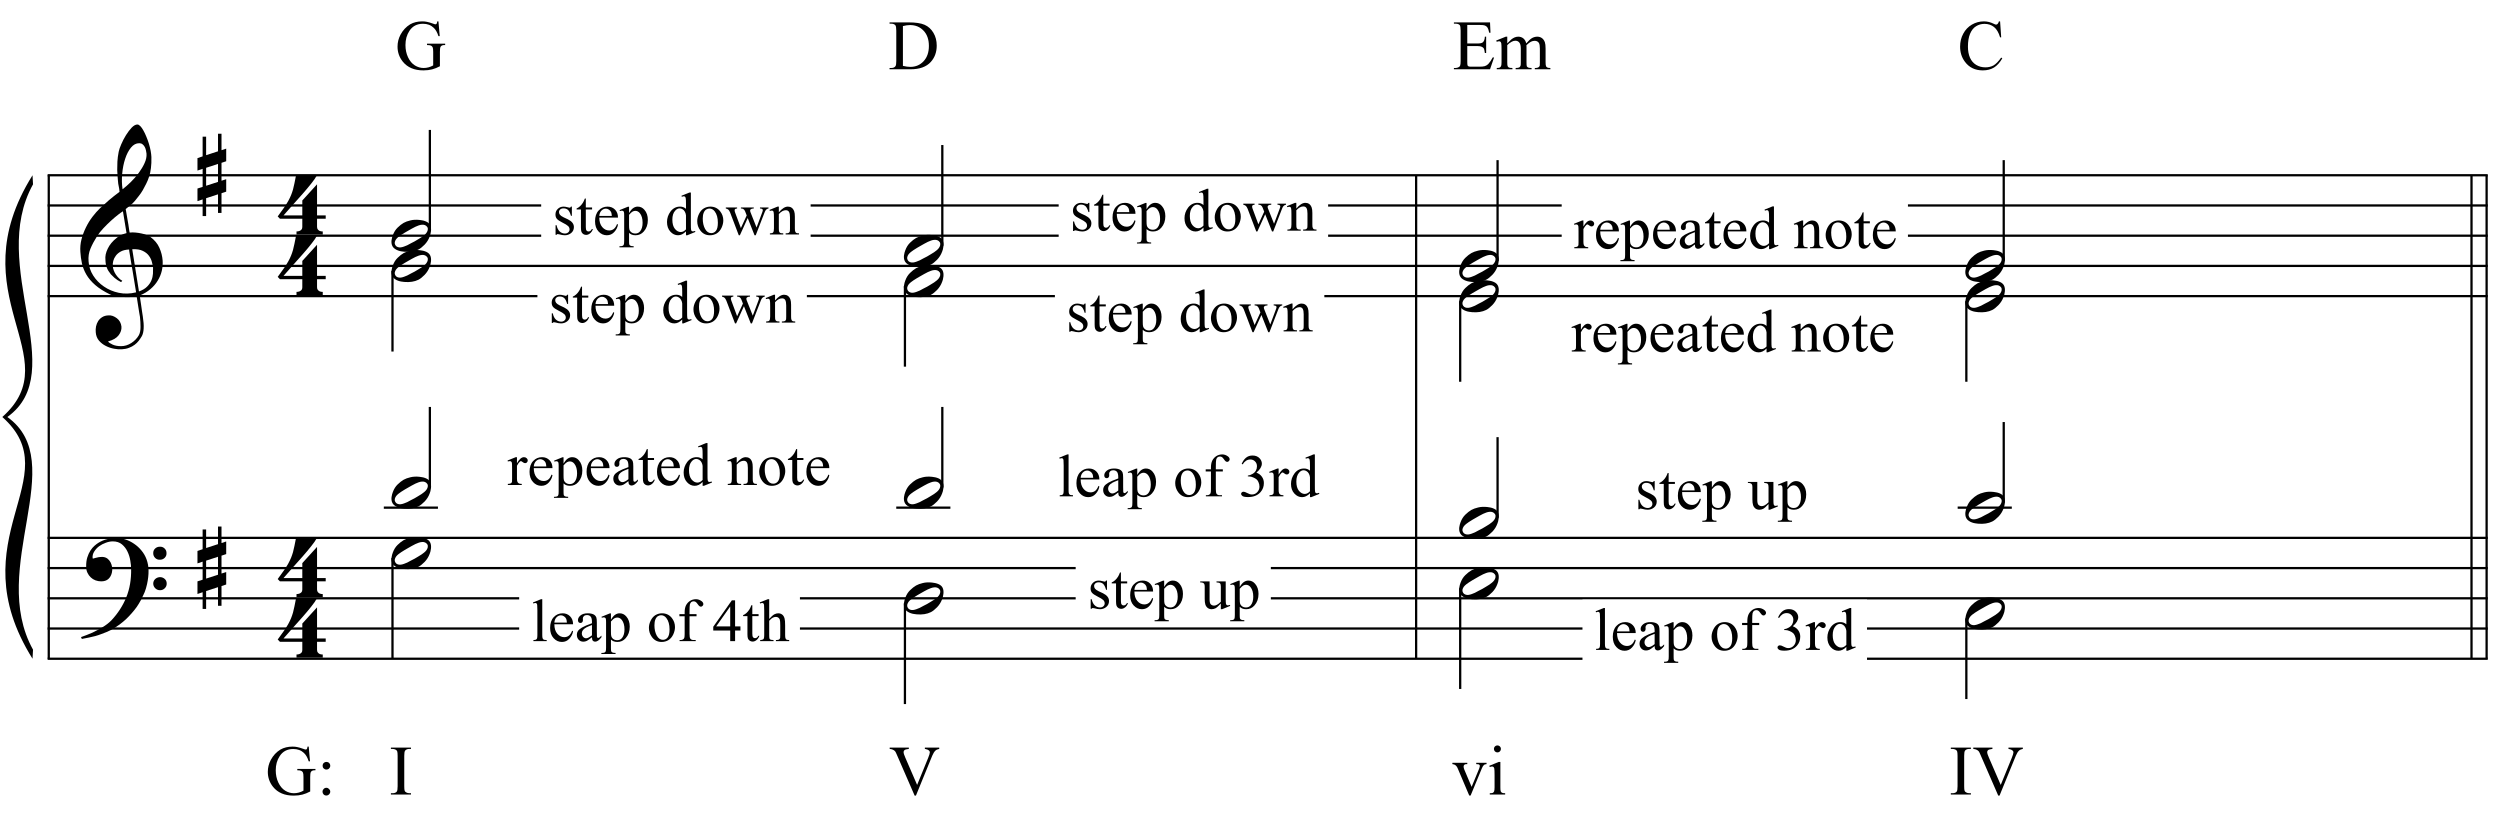 <?xml version="1.0" encoding="UTF-8"?>
<svg xmlns="http://www.w3.org/2000/svg" xmlns:xlink="http://www.w3.org/1999/xlink" width="424pt" height="139pt" viewBox="0 0 424 139" version="1.1">
<defs>
<g>
<symbol overflow="visible" id="glyph0-0">
<path style="stroke:none;" d=""/>
</symbol>
<symbol overflow="visible" id="glyph0-1">
<path style="stroke:none;" d="M 9.547 5.172 C 9.172 5.234 8.766 5.27 8.328 5.281 C 7.898 5.301 7.477 5.289 7.062 5.25 C 6.656 5.219 6.273 5.172 5.922 5.109 C 5.578 5.047 5.297 4.961 5.078 4.859 C 4.023 4.348 3.176 3.812 2.531 3.25 C 1.883 2.688 1.379 2.094 1.016 1.469 C 0.66 0.852 0.41 0.223 0.266 -0.422 C 0.129 -1.066 0.039 -1.719 0 -2.375 C -0.051 -3.082 0.008 -3.789 0.188 -4.5 C 0.375 -5.219 0.629 -5.898 0.953 -6.547 C 1.273 -7.203 1.645 -7.801 2.062 -8.344 C 2.477 -8.883 2.898 -9.363 3.328 -9.781 C 3.816 -10.238 4.328 -10.695 4.859 -11.156 C 5.398 -11.613 5.992 -12.082 6.641 -12.562 C 6.629 -12.738 6.613 -12.895 6.594 -13.031 C 6.57 -13.176 6.547 -13.316 6.516 -13.453 C 6.492 -13.598 6.461 -13.758 6.422 -13.938 C 6.391 -14.113 6.367 -14.332 6.359 -14.594 C 6.359 -14.707 6.344 -14.91 6.312 -15.203 C 6.281 -15.492 6.258 -15.848 6.25 -16.266 C 6.25 -16.68 6.258 -17.156 6.281 -17.688 C 6.312 -18.219 6.383 -18.773 6.5 -19.359 C 6.562 -19.691 6.707 -20.117 6.938 -20.641 C 7.164 -21.172 7.43 -21.68 7.734 -22.172 C 8.047 -22.672 8.367 -23.098 8.703 -23.453 C 9.047 -23.805 9.367 -23.984 9.672 -23.984 C 9.828 -23.984 9.992 -23.891 10.172 -23.703 C 10.348 -23.523 10.52 -23.281 10.688 -22.969 C 10.863 -22.664 11.031 -22.316 11.188 -21.922 C 11.352 -21.535 11.5 -21.133 11.625 -20.719 C 11.75 -20.312 11.848 -19.91 11.922 -19.516 C 11.992 -19.117 12.035 -18.77 12.047 -18.469 C 12.066 -17.758 12.039 -17.133 11.969 -16.594 C 11.906 -16.051 11.801 -15.566 11.656 -15.141 C 11.52 -14.711 11.359 -14.316 11.172 -13.953 C 10.992 -13.586 10.801 -13.223 10.594 -12.859 C 10.375 -12.484 10.148 -12.156 9.922 -11.875 C 9.703 -11.594 9.477 -11.312 9.25 -11.031 C 9 -10.727 8.738 -10.477 8.469 -10.281 C 8.207 -10.082 7.945 -9.867 7.688 -9.641 C 7.812 -8.941 7.922 -8.312 8.016 -7.75 C 8.055 -7.5 8.098 -7.258 8.141 -7.031 C 8.18 -6.801 8.211 -6.586 8.234 -6.391 C 8.266 -6.191 8.289 -6.023 8.312 -5.891 C 8.344 -5.766 8.359 -5.688 8.359 -5.656 C 8.691 -5.695 9.031 -5.695 9.375 -5.656 C 9.727 -5.625 10.062 -5.57 10.375 -5.5 C 10.695 -5.438 10.984 -5.348 11.234 -5.234 C 11.492 -5.129 11.695 -5.031 11.844 -4.938 C 12.582 -4.395 13.102 -3.77 13.406 -3.062 C 13.719 -2.363 13.898 -1.645 13.953 -0.906 C 13.992 -0.332 13.945 0.242 13.812 0.828 C 13.676 1.41 13.445 1.961 13.125 2.484 C 12.812 3.016 12.395 3.5 11.875 3.938 C 11.363 4.375 10.758 4.734 10.062 5.016 C 10.145 5.578 10.223 6.098 10.297 6.578 C 10.359 6.992 10.414 7.395 10.469 7.781 C 10.531 8.164 10.57 8.438 10.594 8.594 C 10.719 9.406 10.766 10.07 10.734 10.594 C 10.711 11.125 10.613 11.555 10.438 11.891 C 10.281 12.16 10.102 12.426 9.906 12.688 C 9.707 12.945 9.473 13.176 9.203 13.375 C 8.93 13.582 8.613 13.754 8.25 13.891 C 7.883 14.035 7.473 14.117 7.016 14.141 C 6.66 14.172 6.234 14.141 5.734 14.047 C 5.242 13.961 4.773 13.805 4.328 13.578 C 3.879 13.359 3.488 13.055 3.156 12.672 C 2.832 12.285 2.648 11.812 2.609 11.25 C 2.578 10.926 2.594 10.598 2.656 10.266 C 2.727 9.93 2.848 9.629 3.016 9.359 C 3.191 9.086 3.422 8.863 3.703 8.688 C 3.984 8.508 4.328 8.41 4.734 8.391 C 4.984 8.367 5.234 8.398 5.484 8.484 C 5.734 8.578 5.969 8.707 6.188 8.875 C 6.406 9.039 6.582 9.242 6.719 9.484 C 6.852 9.734 6.938 10.004 6.969 10.297 C 7.008 10.797 6.852 11.281 6.5 11.75 C 6.145 12.227 5.539 12.582 4.688 12.812 C 4.832 13 5.094 13.176 5.469 13.344 C 5.852 13.52 6.332 13.609 6.906 13.609 C 7.508 13.609 8.086 13.43 8.641 13.078 C 9.191 12.723 9.617 12.281 9.922 11.75 C 10.109 11.395 10.203 10.93 10.203 10.359 C 10.203 9.797 10.172 9.227 10.109 8.656 C 10.078 8.551 10.035 8.312 9.984 7.938 C 9.93 7.562 9.867 7.172 9.797 6.766 C 9.734 6.285 9.648 5.754 9.547 5.172 Z M 9.984 -20.812 C 9.453 -20.812 8.984 -20.562 8.578 -20.062 C 8.172 -19.562 7.844 -18.926 7.594 -18.156 C 7.344 -17.395 7.176 -16.555 7.094 -15.641 C 7.008 -14.723 7.031 -13.844 7.156 -13 C 7.602 -13.344 8.07 -13.754 8.562 -14.234 C 9.062 -14.723 9.508 -15.238 9.906 -15.781 C 10.312 -16.332 10.641 -16.883 10.891 -17.438 C 11.148 -18 11.258 -18.535 11.219 -19.047 C 11.195 -19.211 11.164 -19.395 11.125 -19.594 C 11.082 -19.801 11.016 -19.992 10.922 -20.172 C 10.828 -20.348 10.703 -20.5 10.547 -20.625 C 10.398 -20.75 10.211 -20.812 9.984 -20.812 Z M 9.938 4.328 C 10.531 4.117 10.988 3.848 11.312 3.516 C 11.645 3.191 11.891 2.836 12.047 2.453 C 12.203 2.078 12.289 1.695 12.312 1.312 C 12.332 0.926 12.336 0.582 12.328 0.281 C 12.297 0.039 12.234 -0.258 12.141 -0.625 C 12.055 -1 11.891 -1.359 11.641 -1.703 C 11.398 -2.047 11.051 -2.328 10.594 -2.547 C 10.145 -2.773 9.547 -2.867 8.797 -2.828 Z M 8.266 -2.781 C 7.703 -2.758 7.238 -2.648 6.875 -2.453 C 6.508 -2.254 6.223 -2.016 6.016 -1.734 C 5.805 -1.453 5.66 -1.156 5.578 -0.844 C 5.504 -0.531 5.477 -0.25 5.5 0 C 5.508 0.25 5.562 0.5 5.656 0.75 C 5.75 1.008 5.875 1.254 6.031 1.484 C 6.188 1.711 6.359 1.914 6.547 2.094 C 6.734 2.281 6.922 2.422 7.109 2.516 C 7.086 2.547 7.066 2.57 7.047 2.594 C 7.023 2.613 7 2.641 6.969 2.672 C 6.938 2.691 6.914 2.719 6.906 2.75 C 6.477 2.539 6.102 2.297 5.781 2.016 C 5.469 1.734 5.266 1.535 5.172 1.422 C 5.016 1.211 4.879 1.023 4.766 0.859 C 4.66 0.691 4.57 0.516 4.5 0.328 C 4.438 0.148 4.379 -0.047 4.328 -0.266 C 4.285 -0.484 4.258 -0.742 4.25 -1.047 C 4.219 -1.328 4.234 -1.629 4.297 -1.953 C 4.367 -2.273 4.484 -2.598 4.641 -2.922 C 4.797 -3.254 5 -3.57 5.25 -3.875 C 5.508 -4.188 5.812 -4.477 6.156 -4.75 C 6.332 -4.895 6.488 -5.004 6.625 -5.078 C 6.77 -5.16 6.906 -5.234 7.031 -5.297 C 7.156 -5.359 7.281 -5.406 7.406 -5.438 C 7.539 -5.477 7.68 -5.52 7.828 -5.562 L 7.219 -9.266 C 7.051 -9.172 6.781 -8.977 6.406 -8.688 C 6.039 -8.406 5.641 -8.066 5.203 -7.672 C 4.766 -7.273 4.332 -6.848 3.906 -6.391 C 3.477 -5.93 3.125 -5.488 2.844 -5.062 C 2.352 -4.281 1.973 -3.562 1.703 -2.906 C 1.43 -2.25 1.328 -1.539 1.391 -0.781 C 1.441 0.082 1.703 0.883 2.172 1.625 C 2.648 2.375 3.258 3 4 3.5 C 4.738 4.008 5.578 4.363 6.516 4.562 C 7.461 4.758 8.441 4.734 9.453 4.484 C 9.234 3.129 9.035 1.922 8.859 0.859 C 8.773 0.41 8.695 -0.031 8.625 -0.469 C 8.562 -0.906 8.5 -1.297 8.438 -1.641 C 8.375 -1.984 8.328 -2.258 8.297 -2.469 C 8.273 -2.676 8.266 -2.781 8.266 -2.781 Z M 8.266 -2.781 "/>
</symbol>
<symbol overflow="visible" id="glyph0-2">
<path style="stroke:none;" d="M 10.297 5.375 C 10.172 5.602 10.051 5.812 9.938 6 C 9.82 6.195 9.703 6.383 9.578 6.562 C 9.453 6.738 9.32 6.91 9.188 7.078 C 9.051 7.254 8.895 7.441 8.719 7.641 C 8.539 7.848 8.367 8.035 8.203 8.203 C 8.047 8.367 7.891 8.523 7.734 8.672 C 7.578 8.816 7.41 8.961 7.234 9.109 C 7.055 9.254 6.859 9.41 6.641 9.578 C 6.367 9.773 6.113 9.945 5.875 10.094 C 5.633 10.25 5.395 10.391 5.156 10.516 C 4.914 10.641 4.664 10.754 4.406 10.859 C 4.145 10.961 3.859 11.07 3.547 11.188 C 3.234 11.312 2.891 11.426 2.516 11.531 C 2.141 11.633 1.781 11.719 1.438 11.781 C 1.039 11.863 0.645 11.941 0.25 12.016 L 0.109 11.703 C 0.742 11.484 1.383 11.234 2.031 10.953 C 2.562 10.703 3.125 10.398 3.719 10.047 C 4.312 9.703 4.828 9.305 5.266 8.859 C 6.367 7.68 7.207 6.383 7.781 4.969 C 8.363 3.551 8.641 1.941 8.609 0.141 C 8.609 -0.266 8.562 -0.734 8.469 -1.266 C 8.383 -1.805 8.227 -2.312 8 -2.781 C 7.781 -3.258 7.469 -3.672 7.062 -4.016 C 6.656 -4.359 6.133 -4.531 5.5 -4.531 C 5.125 -4.531 4.727 -4.453 4.312 -4.297 C 3.895 -4.148 3.516 -3.953 3.172 -3.703 C 2.836 -3.453 2.562 -3.148 2.344 -2.797 C 2.125 -2.453 2.035 -2.082 2.078 -1.688 C 2.086 -1.625 2.129 -1.602 2.203 -1.625 C 2.273 -1.645 2.383 -1.676 2.531 -1.719 C 2.676 -1.758 2.852 -1.801 3.062 -1.844 C 3.27 -1.883 3.52 -1.898 3.812 -1.891 C 4.113 -1.867 4.375 -1.773 4.594 -1.609 C 4.812 -1.441 4.988 -1.227 5.125 -0.969 C 5.258 -0.707 5.348 -0.422 5.391 -0.109 C 5.43 0.191 5.414 0.488 5.344 0.781 C 5.238 1.227 5.039 1.582 4.75 1.844 C 4.457 2.113 4.051 2.25 3.531 2.25 C 3.195 2.25 2.875 2.191 2.562 2.078 C 2.258 1.961 1.992 1.797 1.766 1.578 C 1.535 1.367 1.348 1.109 1.203 0.797 C 1.055 0.492 0.984 0.145 0.984 -0.25 C 0.973 -0.832 1.035 -1.348 1.172 -1.797 C 1.316 -2.254 1.492 -2.645 1.703 -2.969 C 1.922 -3.301 2.148 -3.57 2.391 -3.781 C 2.629 -3.988 2.848 -4.156 3.047 -4.281 C 3.555 -4.594 4.07 -4.805 4.594 -4.922 C 5.113 -5.047 5.602 -5.113 6.062 -5.125 C 6.582 -5.125 7.102 -5.035 7.625 -4.859 C 8.156 -4.691 8.648 -4.445 9.109 -4.125 C 9.578 -3.812 9.992 -3.43 10.359 -2.984 C 10.734 -2.535 11.02 -2.039 11.219 -1.5 C 11.445 -0.883 11.562 -0.234 11.562 0.453 C 11.57 1.148 11.488 1.898 11.312 2.703 C 11.258 2.973 11.195 3.219 11.125 3.438 C 11.062 3.656 10.988 3.867 10.906 4.078 C 10.82 4.285 10.727 4.488 10.625 4.688 C 10.52 4.895 10.41 5.125 10.297 5.375 Z M 12.359 -2.516 C 12.348 -2.836 12.453 -3.102 12.672 -3.312 C 12.891 -3.52 13.156 -3.625 13.469 -3.625 C 13.781 -3.645 14.047 -3.551 14.266 -3.344 C 14.492 -3.133 14.609 -2.875 14.609 -2.562 C 14.629 -2.25 14.531 -1.977 14.312 -1.75 C 14.094 -1.531 13.828 -1.422 13.516 -1.422 C 13.191 -1.398 12.914 -1.5 12.688 -1.719 C 12.469 -1.938 12.359 -2.203 12.359 -2.516 Z M 12.359 2.641 C 12.359 2.328 12.469 2.066 12.688 1.859 C 12.906 1.66 13.172 1.551 13.484 1.531 C 13.797 1.531 14.066 1.629 14.297 1.828 C 14.523 2.023 14.641 2.285 14.641 2.609 C 14.648 2.922 14.547 3.188 14.328 3.406 C 14.109 3.633 13.844 3.75 13.531 3.75 C 13.219 3.758 12.945 3.656 12.719 3.438 C 12.488 3.219 12.367 2.953 12.359 2.641 Z M 12.359 2.641 "/>
</symbol>
<symbol overflow="visible" id="glyph0-3">
<path style="stroke:none;" d="M 1.469 -1.266 L 1.469 1.781 L 3.484 1.125 L 3.484 -1.922 Z M 0.875 -3.203 L 0.875 -6.547 L 1.469 -6.547 L 1.469 -3.406 L 3.484 -4.062 L 3.484 -7.047 L 4.078 -7.047 L 4.078 -4.25 L 4.875 -4.516 L 4.875 -2.375 L 4.078 -2.109 L 4.078 0.922 L 4.875 0.672 L 4.875 2.781 L 4.078 3.047 L 4.078 6.391 L 3.484 6.391 L 3.484 3.234 L 1.469 3.891 L 1.469 6.922 L 0.875 6.922 L 0.875 4.094 L 0 4.391 L 0 2.25 L 0.875 1.969 L 0.875 -1.094 L 0 -0.797 L 0 -2.906 Z M 0.875 -3.203 "/>
</symbol>
<symbol overflow="visible" id="glyph0-4">
<path style="stroke:none;" d="M 6.828 2.25 L 6.828 3.609 C 6.828 3.816 6.875 3.973 6.969 4.078 C 7.062 4.191 7.172 4.273 7.297 4.328 C 7.453 4.379 7.617 4.406 7.797 4.406 L 7.797 4.938 L 3.344 4.938 L 3.344 4.406 C 3.52 4.406 3.68 4.379 3.828 4.328 C 3.953 4.285 4.066 4.211 4.172 4.109 C 4.273 4.004 4.328 3.852 4.328 3.656 L 4.328 2.25 L 0.531 2.25 L 0.156 1.859 C 0.57 1.305 0.922 0.82 1.203 0.406 C 1.492 -0.008 1.738 -0.395 1.938 -0.75 C 2.133 -1.113 2.297 -1.445 2.422 -1.75 C 2.547 -2.062 2.656 -2.379 2.75 -2.703 C 2.844 -3.035 2.926 -3.395 3 -3.781 C 3.07 -4.164 3.16 -4.613 3.266 -5.125 L 6.812 -5.125 C 6.602 -4.727 6.281 -4.258 5.844 -3.719 C 5.414 -3.176 4.938 -2.602 4.406 -2 C 3.875 -1.395 3.32 -0.773 2.75 -0.141 C 2.176 0.492 1.641 1.102 1.141 1.688 L 4.328 1.688 L 4.328 -0.844 L 6.828 -3.594 L 6.828 1.688 L 8.297 1.688 L 8.297 2.25 Z M 6.828 2.25 "/>
</symbol>
<symbol overflow="visible" id="glyph0-5">
<path style="stroke:none;" d="M 6.562 -1.828 C 6.645 -1.672 6.695 -1.5 6.719 -1.312 C 6.738 -1.133 6.738 -0.953 6.719 -0.766 C 6.695 -0.578 6.664 -0.398 6.625 -0.234 C 6.582 -0.078 6.539 0.047 6.5 0.141 C 6.312 0.66 6.023 1.117 5.641 1.516 C 5.254 1.91 4.906 2.188 4.594 2.344 C 3.926 2.676 3.125 2.801 2.188 2.719 C 2.051 2.707 1.891 2.688 1.703 2.656 C 1.523 2.633 1.344 2.586 1.156 2.516 C 0.969 2.453 0.789 2.363 0.625 2.25 C 0.457 2.145 0.32 2.008 0.219 1.844 C 0.113 1.664 0.051 1.484 0.031 1.297 C 0.008 1.117 0.008 0.941 0.031 0.766 C 0.051 0.598 0.082 0.441 0.125 0.297 C 0.164 0.148 0.207 0.023 0.25 -0.078 C 0.438 -0.598 0.707 -1.031 1.062 -1.375 C 1.414 -1.719 1.754 -1.984 2.078 -2.172 C 2.391 -2.348 2.773 -2.488 3.234 -2.594 C 3.691 -2.707 4.207 -2.734 4.781 -2.672 C 4.883 -2.648 5.02 -2.629 5.188 -2.609 C 5.352 -2.586 5.52 -2.547 5.688 -2.484 C 5.852 -2.43 6.016 -2.352 6.172 -2.25 C 6.336 -2.145 6.469 -2.004 6.562 -1.828 Z M 6.094 -1.469 C 5.977 -1.633 5.844 -1.742 5.688 -1.797 C 5.531 -1.859 5.359 -1.879 5.172 -1.859 C 4.992 -1.848 4.805 -1.805 4.609 -1.734 C 4.422 -1.672 4.242 -1.598 4.078 -1.516 C 3.848 -1.41 3.641 -1.301 3.453 -1.188 C 3.266 -1.082 3.07 -0.973 2.875 -0.859 C 2.477 -0.641 2.07 -0.395 1.656 -0.125 C 1.508 -0.031 1.359 0.078 1.203 0.203 C 1.047 0.328 0.91 0.461 0.797 0.609 C 0.691 0.766 0.617 0.926 0.578 1.094 C 0.547 1.27 0.578 1.438 0.672 1.594 C 0.766 1.758 0.895 1.867 1.062 1.922 C 1.227 1.984 1.398 2.004 1.578 1.984 C 1.766 1.961 1.953 1.914 2.141 1.844 C 2.336 1.781 2.52 1.707 2.688 1.625 C 2.914 1.508 3.129 1.395 3.328 1.281 C 3.523 1.176 3.727 1.07 3.938 0.969 C 4.145 0.852 4.336 0.738 4.516 0.625 C 4.703 0.52 4.906 0.395 5.125 0.25 C 5.258 0.156 5.406 0.047 5.562 -0.078 C 5.719 -0.203 5.848 -0.336 5.953 -0.484 C 6.066 -0.641 6.141 -0.801 6.172 -0.969 C 6.211 -1.145 6.188 -1.312 6.094 -1.469 Z M 6.094 -1.469 "/>
</symbol>
<symbol overflow="visible" id="glyph1-0">
<path style="stroke:none;" d="M 1.422 0 L 1.422 -6.406 L 6.547 -6.406 L 6.547 0 Z M 1.578 -0.156 L 6.391 -0.156 L 6.391 -6.25 L 1.578 -6.25 Z M 1.578 -0.156 "/>
</symbol>
<symbol overflow="visible" id="glyph1-1">
<path style="stroke:none;" d="M 1.656 -4.719 L 1.656 -3.688 C 2.039 -4.375 2.438 -4.719 2.844 -4.719 C 3.031 -4.719 3.18 -4.66 3.297 -4.547 C 3.422 -4.441 3.484 -4.316 3.484 -4.172 C 3.484 -4.035 3.438 -3.922 3.344 -3.828 C 3.258 -3.742 3.156 -3.703 3.031 -3.703 C 2.914 -3.703 2.785 -3.758 2.641 -3.875 C 2.492 -3.988 2.391 -4.047 2.328 -4.047 C 2.266 -4.047 2.195 -4.008 2.125 -3.938 C 1.977 -3.801 1.82 -3.578 1.656 -3.266 L 1.656 -1.078 C 1.656 -0.816 1.688 -0.625 1.75 -0.5 C 1.801 -0.406 1.879 -0.328 1.984 -0.266 C 2.098 -0.211 2.258 -0.188 2.469 -0.188 L 2.469 0 L 0.109 0 L 0.109 -0.188 C 0.348 -0.188 0.523 -0.223 0.641 -0.297 C 0.723 -0.348 0.781 -0.43 0.812 -0.547 C 0.82 -0.598 0.828 -0.758 0.828 -1.031 L 0.828 -2.812 C 0.828 -3.344 0.816 -3.656 0.797 -3.75 C 0.773 -3.852 0.734 -3.926 0.672 -3.969 C 0.617 -4.02 0.551 -4.047 0.469 -4.047 C 0.363 -4.047 0.242 -4.023 0.109 -3.984 L 0.062 -4.156 L 1.453 -4.719 Z M 1.656 -4.719 "/>
</symbol>
<symbol overflow="visible" id="glyph1-2">
<path style="stroke:none;" d="M 1.094 -2.859 C 1.094 -2.18 1.258 -1.645 1.594 -1.25 C 1.926 -0.863 2.316 -0.672 2.766 -0.672 C 3.066 -0.672 3.328 -0.754 3.547 -0.922 C 3.766 -1.086 3.953 -1.367 4.109 -1.766 L 4.266 -1.672 C 4.191 -1.211 3.984 -0.797 3.641 -0.422 C 3.305 -0.047 2.883 0.141 2.375 0.141 C 1.832 0.141 1.363 -0.07 0.969 -0.5 C 0.57 -0.926 0.375 -1.504 0.375 -2.234 C 0.375 -3.016 0.578 -3.625 0.984 -4.062 C 1.391 -4.5 1.895 -4.719 2.5 -4.719 C 3.008 -4.719 3.43 -4.547 3.766 -4.203 C 4.098 -3.867 4.266 -3.422 4.266 -2.859 Z M 1.094 -3.141 L 3.219 -3.141 C 3.195 -3.441 3.16 -3.648 3.109 -3.766 C 3.023 -3.953 2.898 -4.098 2.734 -4.203 C 2.566 -4.316 2.395 -4.375 2.219 -4.375 C 1.938 -4.375 1.688 -4.266 1.469 -4.047 C 1.25 -3.828 1.125 -3.523 1.094 -3.141 Z M 1.094 -3.141 "/>
</symbol>
<symbol overflow="visible" id="glyph1-3">
<path style="stroke:none;" d="M -0.016 -4.125 L 1.406 -4.703 L 1.594 -4.703 L 1.594 -3.625 C 1.832 -4.031 2.066 -4.312 2.297 -4.469 C 2.535 -4.633 2.789 -4.719 3.062 -4.719 C 3.52 -4.719 3.898 -4.535 4.203 -4.172 C 4.586 -3.734 4.781 -3.16 4.781 -2.453 C 4.781 -1.66 4.551 -1.008 4.094 -0.5 C 3.719 -0.07 3.25 0.141 2.688 0.141 C 2.438 0.141 2.223 0.102 2.047 0.031 C 1.91 -0.02 1.758 -0.117 1.594 -0.266 L 1.594 1.125 C 1.594 1.445 1.609 1.648 1.641 1.734 C 1.68 1.816 1.75 1.879 1.844 1.922 C 1.938 1.973 2.113 2 2.375 2 L 2.375 2.188 L -0.031 2.188 L -0.031 2 L 0.094 2 C 0.27 2.008 0.426 1.977 0.562 1.906 C 0.625 1.863 0.672 1.801 0.703 1.719 C 0.742 1.645 0.766 1.438 0.766 1.094 L 0.766 -3.234 C 0.766 -3.523 0.75 -3.711 0.719 -3.797 C 0.695 -3.879 0.656 -3.938 0.594 -3.969 C 0.531 -4.008 0.453 -4.031 0.359 -4.031 C 0.273 -4.031 0.172 -4.008 0.047 -3.969 Z M 1.594 -3.328 L 1.594 -1.625 C 1.594 -1.25 1.609 -1.004 1.641 -0.891 C 1.68 -0.691 1.789 -0.52 1.969 -0.375 C 2.156 -0.227 2.391 -0.156 2.672 -0.156 C 3.004 -0.156 3.273 -0.285 3.484 -0.547 C 3.754 -0.891 3.891 -1.367 3.891 -1.984 C 3.891 -2.68 3.734 -3.223 3.422 -3.609 C 3.211 -3.867 2.957 -4 2.656 -4 C 2.5 -4 2.344 -3.957 2.188 -3.875 C 2.062 -3.812 1.863 -3.629 1.594 -3.328 Z M 1.594 -3.328 "/>
</symbol>
<symbol overflow="visible" id="glyph1-4">
<path style="stroke:none;" d="M 2.922 -0.656 C 2.453 -0.289 2.156 -0.082 2.031 -0.031 C 1.852 0.051 1.66 0.094 1.453 0.094 C 1.141 0.094 0.879 -0.016 0.672 -0.234 C 0.461 -0.453 0.359 -0.738 0.359 -1.094 C 0.359 -1.312 0.41 -1.504 0.516 -1.672 C 0.648 -1.891 0.883 -2.098 1.219 -2.297 C 1.562 -2.504 2.129 -2.75 2.922 -3.031 L 2.922 -3.219 C 2.922 -3.676 2.848 -3.988 2.703 -4.156 C 2.555 -4.332 2.344 -4.422 2.062 -4.422 C 1.852 -4.422 1.688 -4.363 1.562 -4.25 C 1.438 -4.133 1.375 -4.004 1.375 -3.859 L 1.391 -3.562 C 1.391 -3.406 1.348 -3.285 1.266 -3.203 C 1.191 -3.117 1.094 -3.078 0.969 -3.078 C 0.844 -3.078 0.738 -3.117 0.656 -3.203 C 0.582 -3.297 0.547 -3.414 0.547 -3.562 C 0.547 -3.852 0.691 -4.117 0.984 -4.359 C 1.273 -4.598 1.688 -4.719 2.219 -4.719 C 2.625 -4.719 2.957 -4.648 3.219 -4.516 C 3.414 -4.41 3.562 -4.25 3.656 -4.031 C 3.719 -3.883 3.75 -3.586 3.75 -3.141 L 3.75 -1.594 C 3.75 -1.156 3.754 -0.883 3.766 -0.781 C 3.785 -0.688 3.812 -0.625 3.844 -0.594 C 3.883 -0.562 3.93 -0.547 3.984 -0.547 C 4.035 -0.547 4.082 -0.555 4.125 -0.578 C 4.195 -0.617 4.332 -0.738 4.531 -0.938 L 4.531 -0.656 C 4.156 -0.156 3.797 0.094 3.453 0.094 C 3.297 0.094 3.164 0.035 3.062 -0.078 C 2.969 -0.191 2.922 -0.383 2.922 -0.656 Z M 2.922 -0.984 L 2.922 -2.734 C 2.41 -2.535 2.082 -2.395 1.938 -2.312 C 1.676 -2.164 1.488 -2.008 1.375 -1.844 C 1.258 -1.688 1.203 -1.516 1.203 -1.328 C 1.203 -1.086 1.273 -0.883 1.422 -0.719 C 1.566 -0.562 1.734 -0.484 1.922 -0.484 C 2.172 -0.484 2.504 -0.648 2.922 -0.984 Z M 2.922 -0.984 "/>
</symbol>
<symbol overflow="visible" id="glyph1-5">
<path style="stroke:none;" d="M 1.656 -6.094 L 1.656 -4.578 L 2.719 -4.578 L 2.719 -4.234 L 1.656 -4.234 L 1.656 -1.266 C 1.656 -0.961 1.695 -0.758 1.781 -0.656 C 1.863 -0.551 1.973 -0.5 2.109 -0.5 C 2.211 -0.5 2.316 -0.531 2.422 -0.594 C 2.523 -0.664 2.609 -0.77 2.672 -0.906 L 2.859 -0.906 C 2.742 -0.582 2.578 -0.336 2.359 -0.172 C 2.148 -0.004 1.93 0.078 1.703 0.078 C 1.547 0.078 1.395 0.035 1.25 -0.047 C 1.102 -0.141 0.992 -0.266 0.922 -0.422 C 0.859 -0.578 0.828 -0.82 0.828 -1.156 L 0.828 -4.234 L 0.094 -4.234 L 0.094 -4.406 C 0.281 -4.477 0.469 -4.598 0.656 -4.766 C 0.852 -4.941 1.023 -5.148 1.172 -5.391 C 1.254 -5.516 1.363 -5.75 1.5 -6.094 Z M 1.656 -6.094 "/>
</symbol>
<symbol overflow="visible" id="glyph1-6">
<path style="stroke:none;" d="M 3.562 -0.516 C 3.332 -0.285 3.109 -0.117 2.891 -0.016 C 2.68 0.086 2.457 0.141 2.219 0.141 C 1.719 0.141 1.281 -0.066 0.906 -0.484 C 0.531 -0.898 0.344 -1.441 0.344 -2.109 C 0.344 -2.766 0.547 -3.363 0.953 -3.906 C 1.367 -4.445 1.906 -4.719 2.562 -4.719 C 2.957 -4.719 3.289 -4.594 3.562 -4.344 L 3.562 -5.188 C 3.562 -5.707 3.547 -6.023 3.516 -6.141 C 3.492 -6.266 3.457 -6.348 3.406 -6.391 C 3.352 -6.441 3.285 -6.469 3.203 -6.469 C 3.117 -6.469 3.004 -6.438 2.859 -6.375 L 2.797 -6.562 L 4.156 -7.109 L 4.391 -7.109 L 4.391 -1.812 C 4.391 -1.281 4.398 -0.953 4.422 -0.828 C 4.441 -0.711 4.477 -0.629 4.531 -0.578 C 4.594 -0.535 4.66 -0.516 4.734 -0.516 C 4.828 -0.516 4.945 -0.539 5.094 -0.594 L 5.156 -0.422 L 3.781 0.141 L 3.562 0.141 Z M 3.562 -0.859 L 3.562 -3.234 C 3.539 -3.453 3.477 -3.656 3.375 -3.844 C 3.281 -4.031 3.148 -4.172 2.984 -4.266 C 2.816 -4.367 2.656 -4.422 2.5 -4.422 C 2.207 -4.422 1.945 -4.285 1.719 -4.016 C 1.406 -3.672 1.25 -3.164 1.25 -2.5 C 1.25 -1.82 1.395 -1.301 1.688 -0.938 C 1.988 -0.582 2.316 -0.406 2.672 -0.406 C 2.984 -0.406 3.281 -0.555 3.562 -0.859 Z M 3.562 -0.859 "/>
</symbol>
<symbol overflow="visible" id="glyph1-7">
<path style="stroke:none;" d=""/>
</symbol>
<symbol overflow="visible" id="glyph1-8">
<path style="stroke:none;" d="M 1.656 -3.75 C 2.195 -4.395 2.707 -4.719 3.188 -4.719 C 3.438 -4.719 3.648 -4.656 3.828 -4.531 C 4.016 -4.406 4.16 -4.195 4.266 -3.906 C 4.336 -3.707 4.375 -3.406 4.375 -3 L 4.375 -1.031 C 4.375 -0.738 4.398 -0.547 4.453 -0.453 C 4.484 -0.367 4.539 -0.301 4.625 -0.25 C 4.707 -0.207 4.859 -0.188 5.078 -0.188 L 5.078 0 L 2.812 0 L 2.812 -0.188 L 2.906 -0.188 C 3.125 -0.188 3.273 -0.219 3.359 -0.281 C 3.441 -0.344 3.5 -0.438 3.531 -0.562 C 3.539 -0.613 3.547 -0.77 3.547 -1.031 L 3.547 -2.906 C 3.547 -3.32 3.492 -3.625 3.391 -3.812 C 3.285 -4.008 3.102 -4.109 2.844 -4.109 C 2.445 -4.109 2.051 -3.891 1.656 -3.453 L 1.656 -1.031 C 1.656 -0.727 1.676 -0.535 1.719 -0.453 C 1.758 -0.359 1.82 -0.289 1.906 -0.25 C 1.988 -0.207 2.156 -0.188 2.406 -0.188 L 2.406 0 L 0.141 0 L 0.141 -0.188 L 0.234 -0.188 C 0.461 -0.188 0.617 -0.242 0.703 -0.359 C 0.785 -0.473 0.828 -0.695 0.828 -1.031 L 0.828 -2.734 C 0.828 -3.285 0.812 -3.617 0.781 -3.734 C 0.758 -3.859 0.723 -3.941 0.672 -3.984 C 0.617 -4.023 0.551 -4.047 0.469 -4.047 C 0.375 -4.047 0.266 -4.023 0.141 -3.984 L 0.062 -4.156 L 1.438 -4.719 L 1.656 -4.719 Z M 1.656 -3.75 "/>
</symbol>
<symbol overflow="visible" id="glyph1-9">
<path style="stroke:none;" d="M 2.562 -4.719 C 3.258 -4.719 3.816 -4.453 4.234 -3.922 C 4.586 -3.473 4.766 -2.957 4.766 -2.375 C 4.766 -1.969 4.664 -1.551 4.469 -1.125 C 4.27 -0.707 4 -0.391 3.656 -0.172 C 3.312 0.035 2.926 0.141 2.5 0.141 C 1.812 0.141 1.266 -0.133 0.859 -0.688 C 0.516 -1.145 0.344 -1.664 0.344 -2.25 C 0.344 -2.664 0.445 -3.082 0.656 -3.5 C 0.863 -3.914 1.133 -4.223 1.469 -4.422 C 1.812 -4.617 2.176 -4.719 2.562 -4.719 Z M 2.406 -4.391 C 2.227 -4.391 2.051 -4.336 1.875 -4.234 C 1.695 -4.129 1.551 -3.941 1.438 -3.672 C 1.332 -3.41 1.281 -3.078 1.281 -2.672 C 1.281 -2.004 1.41 -1.426 1.672 -0.938 C 1.941 -0.457 2.289 -0.219 2.719 -0.219 C 3.039 -0.219 3.305 -0.348 3.516 -0.609 C 3.734 -0.879 3.844 -1.336 3.844 -1.984 C 3.844 -2.805 3.664 -3.445 3.312 -3.906 C 3.07 -4.227 2.77 -4.391 2.406 -4.391 Z M 2.406 -4.391 "/>
</symbol>
<symbol overflow="visible" id="glyph1-10">
<path style="stroke:none;" d="M 3.281 -4.719 L 3.281 -3.156 L 3.125 -3.156 C 2.988 -3.645 2.82 -3.977 2.625 -4.156 C 2.426 -4.332 2.176 -4.422 1.875 -4.422 C 1.633 -4.422 1.441 -4.359 1.297 -4.234 C 1.16 -4.109 1.094 -3.973 1.094 -3.828 C 1.094 -3.641 1.145 -3.477 1.25 -3.344 C 1.352 -3.207 1.562 -3.062 1.875 -2.906 L 2.609 -2.562 C 3.285 -2.227 3.625 -1.789 3.625 -1.25 C 3.625 -0.832 3.469 -0.492 3.156 -0.234 C 2.844 0.016 2.488 0.141 2.094 0.141 C 1.812 0.141 1.492 0.086 1.141 -0.016 C 1.023 -0.047 0.93 -0.062 0.859 -0.062 C 0.785 -0.062 0.727 -0.02 0.688 0.062 L 0.516 0.062 L 0.516 -1.562 L 0.688 -1.562 C 0.781 -1.094 0.957 -0.738 1.219 -0.5 C 1.477 -0.27 1.773 -0.156 2.109 -0.156 C 2.336 -0.156 2.523 -0.223 2.672 -0.359 C 2.816 -0.492 2.891 -0.656 2.891 -0.844 C 2.891 -1.07 2.805 -1.266 2.641 -1.422 C 2.484 -1.578 2.16 -1.773 1.672 -2.016 C 1.191 -2.254 0.875 -2.473 0.719 -2.672 C 0.57 -2.859 0.5 -3.098 0.5 -3.391 C 0.5 -3.766 0.629 -4.078 0.891 -4.328 C 1.148 -4.586 1.484 -4.719 1.891 -4.719 C 2.066 -4.719 2.285 -4.68 2.547 -4.609 C 2.711 -4.555 2.828 -4.531 2.891 -4.531 C 2.941 -4.531 2.984 -4.539 3.016 -4.562 C 3.047 -4.582 3.082 -4.633 3.125 -4.719 Z M 3.281 -4.719 "/>
</symbol>
<symbol overflow="visible" id="glyph1-11">
<path style="stroke:none;" d="M 0.062 -4.578 L 1.984 -4.578 L 1.984 -4.406 C 1.805 -4.383 1.691 -4.348 1.641 -4.297 C 1.586 -4.254 1.562 -4.188 1.562 -4.094 C 1.562 -3.988 1.586 -3.863 1.641 -3.719 L 2.625 -1.078 L 3.609 -3.219 L 3.344 -3.906 C 3.27 -4.102 3.164 -4.238 3.031 -4.312 C 2.957 -4.363 2.82 -4.395 2.625 -4.406 L 2.625 -4.578 L 4.812 -4.578 L 4.812 -4.406 C 4.562 -4.395 4.391 -4.348 4.297 -4.266 C 4.223 -4.211 4.188 -4.129 4.188 -4.016 C 4.188 -3.941 4.203 -3.875 4.234 -3.812 L 5.281 -1.172 L 6.234 -3.719 C 6.305 -3.895 6.344 -4.035 6.344 -4.141 C 6.344 -4.203 6.305 -4.258 6.234 -4.312 C 6.172 -4.363 6.047 -4.395 5.859 -4.406 L 5.859 -4.578 L 7.312 -4.578 L 7.312 -4.406 C 7.02 -4.352 6.805 -4.156 6.672 -3.812 L 5.141 0.141 L 4.938 0.141 L 3.781 -2.781 L 2.453 0.141 L 2.266 0.141 L 0.797 -3.719 C 0.691 -3.957 0.594 -4.117 0.5 -4.203 C 0.406 -4.285 0.258 -4.352 0.062 -4.406 Z M 0.062 -4.578 "/>
</symbol>
<symbol overflow="visible" id="glyph1-12">
<path style="stroke:none;" d="M 1.891 -7.109 L 1.891 -1.031 C 1.891 -0.75 1.91 -0.562 1.953 -0.469 C 1.992 -0.375 2.055 -0.301 2.141 -0.25 C 2.234 -0.207 2.398 -0.188 2.641 -0.188 L 2.641 0 L 0.391 0 L 0.391 -0.188 C 0.598 -0.188 0.738 -0.207 0.812 -0.25 C 0.895 -0.289 0.957 -0.359 1 -0.453 C 1.039 -0.555 1.062 -0.75 1.062 -1.031 L 1.062 -5.203 C 1.062 -5.711 1.051 -6.023 1.031 -6.141 C 1.008 -6.266 0.973 -6.348 0.922 -6.391 C 0.867 -6.441 0.801 -6.469 0.719 -6.469 C 0.633 -6.469 0.523 -6.438 0.391 -6.375 L 0.312 -6.562 L 1.672 -7.109 Z M 1.891 -7.109 "/>
</symbol>
<symbol overflow="visible" id="glyph1-13">
<path style="stroke:none;" d="M 2.109 -4.219 L 2.109 -1.219 C 2.109 -0.789 2.156 -0.52 2.25 -0.406 C 2.375 -0.258 2.539 -0.188 2.75 -0.188 L 3.156 -0.188 L 3.156 0 L 0.422 0 L 0.422 -0.188 L 0.625 -0.188 C 0.758 -0.188 0.879 -0.219 0.984 -0.281 C 1.098 -0.344 1.176 -0.43 1.219 -0.547 C 1.258 -0.66 1.281 -0.883 1.281 -1.219 L 1.281 -4.219 L 0.391 -4.219 L 0.391 -4.578 L 1.281 -4.578 L 1.281 -4.891 C 1.281 -5.348 1.352 -5.734 1.5 -6.047 C 1.656 -6.359 1.879 -6.613 2.172 -6.812 C 2.473 -7.008 2.816 -7.109 3.203 -7.109 C 3.547 -7.109 3.867 -6.992 4.172 -6.766 C 4.359 -6.617 4.453 -6.453 4.453 -6.266 C 4.453 -6.16 4.406 -6.062 4.312 -5.969 C 4.227 -5.883 4.141 -5.844 4.047 -5.844 C 3.961 -5.844 3.879 -5.867 3.797 -5.922 C 3.711 -5.984 3.609 -6.102 3.484 -6.281 C 3.359 -6.469 3.242 -6.594 3.141 -6.656 C 3.047 -6.719 2.93 -6.75 2.797 -6.75 C 2.648 -6.75 2.52 -6.707 2.406 -6.625 C 2.301 -6.539 2.223 -6.41 2.172 -6.234 C 2.129 -6.066 2.109 -5.629 2.109 -4.922 L 2.109 -4.578 L 3.297 -4.578 L 3.297 -4.219 Z M 2.109 -4.219 "/>
</symbol>
<symbol overflow="visible" id="glyph1-14">
<path style="stroke:none;" d="M 0.516 -5.5 C 0.711 -5.957 0.957 -6.305 1.25 -6.547 C 1.551 -6.797 1.922 -6.922 2.359 -6.922 C 2.898 -6.922 3.316 -6.742 3.609 -6.391 C 3.828 -6.129 3.938 -5.848 3.938 -5.547 C 3.938 -5.055 3.629 -4.547 3.016 -4.016 C 3.43 -3.859 3.742 -3.625 3.953 -3.312 C 4.172 -3.008 4.281 -2.656 4.281 -2.25 C 4.281 -1.656 4.094 -1.145 3.719 -0.719 C 3.227 -0.156 2.52 0.125 1.594 0.125 C 1.133 0.125 0.82 0.066 0.656 -0.047 C 0.5 -0.16 0.422 -0.285 0.422 -0.422 C 0.422 -0.516 0.457 -0.598 0.531 -0.672 C 0.613 -0.742 0.707 -0.781 0.812 -0.781 C 0.895 -0.781 0.984 -0.766 1.078 -0.734 C 1.129 -0.723 1.254 -0.664 1.453 -0.562 C 1.648 -0.457 1.789 -0.395 1.875 -0.375 C 2 -0.332 2.129 -0.312 2.266 -0.312 C 2.609 -0.312 2.906 -0.441 3.156 -0.703 C 3.406 -0.973 3.531 -1.285 3.531 -1.641 C 3.531 -1.91 3.473 -2.172 3.359 -2.422 C 3.273 -2.609 3.18 -2.75 3.078 -2.844 C 2.93 -2.977 2.734 -3.098 2.484 -3.203 C 2.234 -3.316 1.977 -3.375 1.719 -3.375 L 1.562 -3.375 L 1.562 -3.516 C 1.82 -3.547 2.082 -3.641 2.344 -3.797 C 2.613 -3.953 2.805 -4.141 2.922 -4.359 C 3.047 -4.586 3.109 -4.832 3.109 -5.094 C 3.109 -5.438 3 -5.711 2.781 -5.922 C 2.57 -6.141 2.305 -6.25 1.984 -6.25 C 1.461 -6.25 1.031 -5.973 0.688 -5.422 Z M 0.516 -5.5 "/>
</symbol>
<symbol overflow="visible" id="glyph1-15">
<path style="stroke:none;" d="M 4.344 -4.578 L 4.344 -1.812 C 4.344 -1.281 4.352 -0.953 4.375 -0.828 C 4.406 -0.711 4.445 -0.629 4.5 -0.578 C 4.551 -0.535 4.613 -0.516 4.688 -0.516 C 4.789 -0.516 4.91 -0.539 5.047 -0.594 L 5.109 -0.422 L 3.734 0.141 L 3.516 0.141 L 3.516 -0.828 C 3.117 -0.398 2.816 -0.129 2.609 -0.016 C 2.398 0.086 2.18 0.141 1.953 0.141 C 1.703 0.141 1.477 0.066 1.281 -0.078 C 1.094 -0.234 0.961 -0.426 0.891 -0.656 C 0.816 -0.883 0.781 -1.211 0.781 -1.641 L 0.781 -3.688 C 0.781 -3.906 0.754 -4.055 0.703 -4.141 C 0.66 -4.223 0.594 -4.285 0.5 -4.328 C 0.414 -4.379 0.254 -4.406 0.016 -4.406 L 0.016 -4.578 L 1.609 -4.578 L 1.609 -1.516 C 1.609 -1.086 1.68 -0.805 1.828 -0.672 C 1.984 -0.535 2.164 -0.469 2.375 -0.469 C 2.52 -0.469 2.68 -0.516 2.859 -0.609 C 3.047 -0.703 3.266 -0.875 3.516 -1.125 L 3.516 -3.719 C 3.516 -3.977 3.469 -4.156 3.375 -4.25 C 3.281 -4.344 3.082 -4.395 2.781 -4.406 L 2.781 -4.578 Z M 4.344 -4.578 "/>
</symbol>
<symbol overflow="visible" id="glyph1-16">
<path style="stroke:none;" d="M 4.766 -2.5 L 4.766 -1.797 L 3.859 -1.797 L 3.859 0 L 3.031 0 L 3.031 -1.797 L 0.156 -1.797 L 0.156 -2.438 L 3.312 -6.922 L 3.859 -6.922 L 3.859 -2.5 Z M 3.031 -2.5 L 3.031 -5.875 L 0.656 -2.5 Z M 3.031 -2.5 "/>
</symbol>
<symbol overflow="visible" id="glyph1-17">
<path style="stroke:none;" d="M 1.672 -7.109 L 1.672 -3.766 C 2.035 -4.172 2.328 -4.43 2.547 -4.547 C 2.766 -4.66 2.984 -4.719 3.203 -4.719 C 3.461 -4.719 3.688 -4.645 3.875 -4.5 C 4.062 -4.363 4.195 -4.141 4.281 -3.828 C 4.344 -3.617 4.375 -3.227 4.375 -2.656 L 4.375 -1.031 C 4.375 -0.738 4.398 -0.539 4.453 -0.438 C 4.484 -0.363 4.535 -0.301 4.609 -0.25 C 4.691 -0.207 4.844 -0.188 5.062 -0.188 L 5.062 0 L 2.812 0 L 2.812 -0.188 L 2.906 -0.188 C 3.125 -0.188 3.273 -0.219 3.359 -0.281 C 3.441 -0.344 3.5 -0.438 3.531 -0.562 C 3.539 -0.613 3.547 -0.77 3.547 -1.031 L 3.547 -2.656 C 3.547 -3.156 3.52 -3.484 3.469 -3.641 C 3.414 -3.797 3.332 -3.91 3.219 -3.984 C 3.102 -4.066 2.969 -4.109 2.812 -4.109 C 2.645 -4.109 2.473 -4.066 2.297 -3.984 C 2.117 -3.898 1.91 -3.723 1.672 -3.453 L 1.672 -1.031 C 1.672 -0.719 1.688 -0.52 1.719 -0.438 C 1.75 -0.363 1.812 -0.301 1.906 -0.25 C 2.008 -0.207 2.176 -0.188 2.406 -0.188 L 2.406 0 L 0.141 0 L 0.141 -0.188 C 0.336 -0.188 0.492 -0.219 0.609 -0.281 C 0.68 -0.312 0.734 -0.375 0.766 -0.469 C 0.805 -0.562 0.828 -0.75 0.828 -1.031 L 0.828 -5.188 C 0.828 -5.707 0.816 -6.023 0.797 -6.141 C 0.773 -6.266 0.738 -6.348 0.688 -6.391 C 0.633 -6.441 0.562 -6.469 0.469 -6.469 C 0.406 -6.469 0.297 -6.438 0.141 -6.375 L 0.062 -6.562 L 1.438 -7.109 Z M 1.672 -7.109 "/>
</symbol>
<symbol overflow="visible" id="glyph2-0">
<path style="stroke:none;" d="M 1.672 0 L 1.672 -7.5 L 7.672 -7.5 L 7.672 0 Z M 1.859 -0.188 L 7.484 -0.188 L 7.484 -7.312 L 1.859 -7.312 Z M 1.859 -0.188 "/>
</symbol>
<symbol overflow="visible" id="glyph2-1">
<path style="stroke:none;" d="M 7.359 -8.125 L 7.578 -5.625 L 7.359 -5.625 C 7.16 -6.25 6.895 -6.719 6.562 -7.031 C 6.094 -7.488 5.484 -7.719 4.734 -7.719 C 3.723 -7.719 2.957 -7.316 2.438 -6.516 C 1.988 -5.836 1.766 -5.035 1.766 -4.109 C 1.766 -3.348 1.91 -2.656 2.203 -2.031 C 2.504 -1.406 2.891 -0.945 3.359 -0.656 C 3.836 -0.363 4.328 -0.219 4.828 -0.219 C 5.117 -0.219 5.398 -0.254 5.672 -0.328 C 5.941 -0.398 6.207 -0.508 6.469 -0.656 L 6.469 -2.953 C 6.469 -3.348 6.438 -3.609 6.375 -3.734 C 6.312 -3.859 6.219 -3.953 6.094 -4.016 C 5.969 -4.078 5.742 -4.109 5.422 -4.109 L 5.422 -4.344 L 8.5 -4.344 L 8.5 -4.109 L 8.344 -4.109 C 8.039 -4.109 7.832 -4.008 7.719 -3.812 C 7.645 -3.664 7.609 -3.379 7.609 -2.953 L 7.609 -0.516 C 7.16 -0.273 6.719 -0.098 6.281 0.016 C 5.844 0.129 5.352 0.188 4.812 0.188 C 3.281 0.188 2.113 -0.305 1.312 -1.297 C 0.719 -2.035 0.422 -2.883 0.422 -3.844 C 0.422 -4.551 0.586 -5.223 0.922 -5.859 C 1.328 -6.617 1.875 -7.207 2.562 -7.625 C 3.145 -7.957 3.832 -8.125 4.625 -8.125 C 4.914 -8.125 5.176 -8.098 5.406 -8.047 C 5.645 -8.004 5.984 -7.906 6.422 -7.75 C 6.641 -7.664 6.785 -7.625 6.859 -7.625 C 6.93 -7.625 6.992 -7.656 7.047 -7.719 C 7.098 -7.789 7.133 -7.926 7.156 -8.125 Z M 7.359 -8.125 "/>
</symbol>
<symbol overflow="visible" id="glyph2-2">
<path style="stroke:none;" d=""/>
</symbol>
<symbol overflow="visible" id="glyph2-3">
<path style="stroke:none;" d="M 0.203 0 L 0.203 -0.219 L 0.5 -0.219 C 0.844 -0.219 1.082 -0.328 1.219 -0.547 C 1.301 -0.672 1.344 -0.957 1.344 -1.406 L 1.344 -6.547 C 1.344 -7.035 1.289 -7.344 1.188 -7.469 C 1.031 -7.645 0.801 -7.734 0.5 -7.734 L 0.203 -7.734 L 0.203 -7.953 L 3.438 -7.953 C 4.625 -7.953 5.523 -7.816 6.141 -7.547 C 6.766 -7.273 7.266 -6.82 7.641 -6.188 C 8.016 -5.562 8.203 -4.836 8.203 -4.016 C 8.203 -2.91 7.867 -1.988 7.203 -1.25 C 6.453 -0.414 5.301 0 3.75 0 Z M 2.469 -0.578 C 2.969 -0.461 3.383 -0.406 3.719 -0.406 C 4.625 -0.406 5.375 -0.723 5.969 -1.359 C 6.57 -2.004 6.875 -2.867 6.875 -3.953 C 6.875 -5.055 6.57 -5.922 5.969 -6.547 C 5.375 -7.18 4.609 -7.5 3.672 -7.5 C 3.316 -7.5 2.914 -7.441 2.469 -7.328 Z M 2.469 -0.578 "/>
</symbol>
<symbol overflow="visible" id="glyph2-4">
<path style="stroke:none;" d="M 2.516 -7.516 L 2.516 -4.375 L 4.25 -4.375 C 4.707 -4.375 5.008 -4.441 5.156 -4.578 C 5.363 -4.754 5.477 -5.07 5.5 -5.531 L 5.719 -5.531 L 5.719 -2.766 L 5.5 -2.766 C 5.445 -3.148 5.395 -3.395 5.344 -3.5 C 5.27 -3.633 5.148 -3.738 4.984 -3.812 C 4.828 -3.895 4.582 -3.938 4.25 -3.938 L 2.516 -3.938 L 2.516 -1.328 C 2.516 -0.973 2.531 -0.754 2.562 -0.672 C 2.594 -0.598 2.645 -0.539 2.719 -0.5 C 2.801 -0.457 2.953 -0.438 3.172 -0.438 L 4.516 -0.438 C 4.961 -0.438 5.285 -0.469 5.484 -0.531 C 5.691 -0.594 5.891 -0.711 6.078 -0.891 C 6.316 -1.141 6.566 -1.508 6.828 -2 L 7.062 -2 L 6.375 0 L 0.25 0 L 0.25 -0.219 L 0.531 -0.219 C 0.719 -0.219 0.895 -0.266 1.062 -0.359 C 1.188 -0.422 1.27 -0.516 1.312 -0.641 C 1.363 -0.766 1.391 -1.02 1.391 -1.406 L 1.391 -6.562 C 1.391 -7.062 1.336 -7.375 1.234 -7.5 C 1.086 -7.656 0.852 -7.734 0.531 -7.734 L 0.25 -7.734 L 0.25 -7.953 L 6.375 -7.953 L 6.453 -6.203 L 6.234 -6.203 C 6.148 -6.617 6.055 -6.906 5.953 -7.062 C 5.859 -7.219 5.711 -7.336 5.516 -7.422 C 5.359 -7.484 5.082 -7.516 4.688 -7.516 Z M 2.516 -7.516 "/>
</symbol>
<symbol overflow="visible" id="glyph2-5">
<path style="stroke:none;" d="M 1.969 -4.391 C 2.363 -4.773 2.594 -5 2.656 -5.062 C 2.832 -5.207 3.02 -5.32 3.219 -5.406 C 3.426 -5.488 3.629 -5.531 3.828 -5.531 C 4.172 -5.531 4.461 -5.43 4.703 -5.234 C 4.941 -5.035 5.102 -4.754 5.188 -4.391 C 5.594 -4.859 5.93 -5.164 6.203 -5.312 C 6.484 -5.457 6.77 -5.531 7.062 -5.531 C 7.344 -5.531 7.594 -5.457 7.812 -5.312 C 8.039 -5.164 8.219 -4.926 8.344 -4.594 C 8.426 -4.363 8.469 -4.004 8.469 -3.516 L 8.469 -1.219 C 8.469 -0.875 8.492 -0.641 8.547 -0.516 C 8.586 -0.43 8.66 -0.359 8.766 -0.297 C 8.867 -0.242 9.039 -0.219 9.281 -0.219 L 9.281 0 L 6.641 0 L 6.641 -0.219 L 6.75 -0.219 C 6.977 -0.219 7.156 -0.258 7.281 -0.344 C 7.375 -0.406 7.441 -0.504 7.484 -0.641 C 7.492 -0.711 7.5 -0.906 7.5 -1.219 L 7.5 -3.516 C 7.5 -3.953 7.445 -4.266 7.344 -4.453 C 7.188 -4.703 6.941 -4.828 6.609 -4.828 C 6.398 -4.828 6.191 -4.773 5.984 -4.672 C 5.773 -4.566 5.523 -4.375 5.234 -4.094 L 5.219 -4.031 L 5.234 -3.781 L 5.234 -1.219 C 5.234 -0.844 5.25 -0.609 5.281 -0.516 C 5.32 -0.43 5.398 -0.359 5.516 -0.297 C 5.629 -0.242 5.82 -0.219 6.094 -0.219 L 6.094 0 L 3.391 0 L 3.391 -0.219 C 3.68 -0.219 3.883 -0.25 4 -0.312 C 4.113 -0.383 4.191 -0.492 4.234 -0.641 C 4.254 -0.703 4.266 -0.895 4.266 -1.219 L 4.266 -3.516 C 4.266 -3.953 4.195 -4.27 4.062 -4.469 C 3.895 -4.719 3.656 -4.844 3.344 -4.844 C 3.133 -4.844 2.926 -4.785 2.719 -4.672 C 2.395 -4.492 2.145 -4.301 1.969 -4.094 L 1.969 -1.219 C 1.969 -0.863 1.988 -0.633 2.031 -0.531 C 2.082 -0.426 2.156 -0.348 2.25 -0.297 C 2.352 -0.242 2.551 -0.219 2.844 -0.219 L 2.844 0 L 0.188 0 L 0.188 -0.219 C 0.438 -0.219 0.609 -0.242 0.703 -0.297 C 0.797 -0.348 0.867 -0.43 0.922 -0.547 C 0.973 -0.66 1 -0.883 1 -1.219 L 1 -3.266 C 1 -3.859 0.984 -4.238 0.953 -4.406 C 0.922 -4.531 0.875 -4.617 0.812 -4.672 C 0.758 -4.723 0.68 -4.75 0.578 -4.75 C 0.473 -4.75 0.344 -4.719 0.188 -4.656 L 0.094 -4.875 L 1.719 -5.531 L 1.969 -5.531 Z M 1.969 -4.391 "/>
</symbol>
<symbol overflow="visible" id="glyph2-6">
<path style="stroke:none;" d="M 7.219 -8.125 L 7.406 -5.422 L 7.219 -5.422 C 6.977 -6.234 6.633 -6.816 6.188 -7.172 C 5.738 -7.523 5.203 -7.703 4.578 -7.703 C 4.047 -7.703 3.566 -7.566 3.141 -7.297 C 2.711 -7.035 2.375 -6.609 2.125 -6.016 C 1.883 -5.43 1.766 -4.707 1.766 -3.844 C 1.766 -3.125 1.879 -2.5 2.109 -1.969 C 2.348 -1.438 2.695 -1.031 3.156 -0.75 C 3.613 -0.469 4.141 -0.328 4.734 -0.328 C 5.254 -0.328 5.711 -0.438 6.109 -0.656 C 6.504 -0.883 6.938 -1.328 7.406 -1.984 L 7.594 -1.859 C 7.188 -1.148 6.719 -0.629 6.188 -0.297 C 5.656 0.023 5.023 0.188 4.297 0.188 C 2.984 0.188 1.969 -0.301 1.25 -1.281 C 0.707 -2.008 0.438 -2.863 0.438 -3.844 C 0.438 -4.645 0.613 -5.375 0.969 -6.031 C 1.32 -6.695 1.812 -7.211 2.438 -7.578 C 3.062 -7.941 3.742 -8.125 4.484 -8.125 C 5.055 -8.125 5.617 -7.984 6.172 -7.703 C 6.336 -7.617 6.457 -7.578 6.531 -7.578 C 6.633 -7.578 6.723 -7.613 6.797 -7.688 C 6.898 -7.789 6.973 -7.938 7.016 -8.125 Z M 7.219 -8.125 "/>
</symbol>
<symbol overflow="visible" id="glyph2-7">
<path style="stroke:none;" d="M 1.688 -5.531 C 1.875 -5.531 2.031 -5.469 2.156 -5.344 C 2.281 -5.219 2.344 -5.062 2.344 -4.875 C 2.344 -4.695 2.281 -4.547 2.156 -4.422 C 2.031 -4.297 1.875 -4.234 1.688 -4.234 C 1.508 -4.234 1.359 -4.297 1.234 -4.422 C 1.109 -4.547 1.047 -4.695 1.047 -4.875 C 1.047 -5.062 1.109 -5.219 1.234 -5.344 C 1.359 -5.469 1.508 -5.531 1.688 -5.531 Z M 1.688 -1.141 C 1.863 -1.141 2.016 -1.07 2.141 -0.938 C 2.273 -0.812 2.344 -0.66 2.344 -0.484 C 2.344 -0.305 2.273 -0.148 2.141 -0.016 C 2.016 0.109 1.863 0.172 1.688 0.172 C 1.5 0.172 1.344 0.109 1.219 -0.016 C 1.094 -0.148 1.031 -0.305 1.031 -0.484 C 1.031 -0.66 1.094 -0.812 1.219 -0.938 C 1.344 -1.07 1.5 -1.141 1.688 -1.141 Z M 1.688 -1.141 "/>
</symbol>
<symbol overflow="visible" id="glyph2-8">
<path style="stroke:none;" d="M 3.703 -0.219 L 3.703 0 L 0.297 0 L 0.297 -0.219 L 0.578 -0.219 C 0.91 -0.219 1.148 -0.312 1.297 -0.5 C 1.391 -0.625 1.438 -0.926 1.438 -1.406 L 1.438 -6.547 C 1.438 -6.941 1.41 -7.207 1.359 -7.344 C 1.316 -7.438 1.238 -7.52 1.125 -7.594 C 0.945 -7.688 0.766 -7.734 0.578 -7.734 L 0.297 -7.734 L 0.297 -7.953 L 3.703 -7.953 L 3.703 -7.734 L 3.422 -7.734 C 3.098 -7.734 2.859 -7.633 2.703 -7.438 C 2.609 -7.312 2.562 -7.016 2.562 -6.547 L 2.562 -1.406 C 2.562 -1 2.586 -0.734 2.641 -0.609 C 2.68 -0.516 2.766 -0.43 2.891 -0.359 C 3.055 -0.266 3.234 -0.219 3.422 -0.219 Z M 3.703 -0.219 "/>
</symbol>
<symbol overflow="visible" id="glyph2-9">
<path style="stroke:none;" d="M 8.516 -7.953 L 8.516 -7.734 C 8.234 -7.68 8.02 -7.586 7.875 -7.453 C 7.676 -7.266 7.492 -6.973 7.328 -6.578 L 4.562 0.188 L 4.344 0.188 L 1.359 -6.672 C 1.211 -7.023 1.109 -7.238 1.047 -7.312 C 0.941 -7.438 0.816 -7.531 0.672 -7.594 C 0.535 -7.664 0.348 -7.711 0.109 -7.734 L 0.109 -7.953 L 3.359 -7.953 L 3.359 -7.734 C 2.984 -7.691 2.738 -7.625 2.625 -7.531 C 2.52 -7.445 2.469 -7.336 2.469 -7.203 C 2.469 -7.004 2.562 -6.695 2.75 -6.281 L 4.766 -1.625 L 6.641 -6.219 C 6.828 -6.676 6.922 -6.992 6.922 -7.172 C 6.922 -7.285 6.863 -7.391 6.75 -7.484 C 6.633 -7.586 6.441 -7.664 6.172 -7.719 C 6.148 -7.719 6.117 -7.723 6.078 -7.734 L 6.078 -7.953 Z M 8.516 -7.953 "/>
</symbol>
<symbol overflow="visible" id="glyph2-10">
<path style="stroke:none;" d="M 0.094 -5.375 L 2.625 -5.375 L 2.625 -5.156 L 2.469 -5.156 C 2.312 -5.156 2.191 -5.113 2.109 -5.031 C 2.035 -4.957 2 -4.859 2 -4.734 C 2 -4.598 2.035 -4.438 2.109 -4.25 L 3.359 -1.297 L 4.625 -4.359 C 4.707 -4.578 4.75 -4.742 4.75 -4.859 C 4.75 -4.922 4.734 -4.969 4.703 -5 C 4.66 -5.062 4.602 -5.102 4.531 -5.125 C 4.469 -5.145 4.336 -5.156 4.141 -5.156 L 4.141 -5.375 L 5.891 -5.375 L 5.891 -5.156 C 5.68 -5.133 5.539 -5.094 5.469 -5.031 C 5.332 -4.914 5.207 -4.719 5.094 -4.438 L 3.188 0.172 L 2.953 0.172 L 1.031 -4.359 C 0.945 -4.578 0.863 -4.727 0.781 -4.812 C 0.707 -4.906 0.613 -4.984 0.5 -5.047 C 0.426 -5.086 0.289 -5.125 0.094 -5.156 Z M 0.094 -5.375 "/>
</symbol>
<symbol overflow="visible" id="glyph2-11">
<path style="stroke:none;" d="M 1.734 -8.328 C 1.898 -8.328 2.039 -8.27 2.156 -8.156 C 2.27 -8.039 2.328 -7.898 2.328 -7.734 C 2.328 -7.578 2.27 -7.438 2.156 -7.312 C 2.039 -7.195 1.898 -7.141 1.734 -7.141 C 1.578 -7.141 1.438 -7.195 1.312 -7.312 C 1.195 -7.438 1.141 -7.578 1.141 -7.734 C 1.141 -7.898 1.195 -8.039 1.312 -8.156 C 1.426 -8.27 1.566 -8.328 1.734 -8.328 Z M 2.234 -5.531 L 2.234 -1.219 C 2.234 -0.875 2.254 -0.645 2.297 -0.531 C 2.348 -0.426 2.422 -0.348 2.516 -0.297 C 2.609 -0.242 2.785 -0.219 3.047 -0.219 L 3.047 0 L 0.438 0 L 0.438 -0.219 C 0.695 -0.219 0.867 -0.238 0.953 -0.281 C 1.047 -0.332 1.117 -0.414 1.172 -0.531 C 1.223 -0.656 1.25 -0.883 1.25 -1.219 L 1.25 -3.281 C 1.25 -3.863 1.234 -4.238 1.203 -4.406 C 1.172 -4.531 1.125 -4.617 1.062 -4.672 C 1.008 -4.723 0.93 -4.75 0.828 -4.75 C 0.723 -4.75 0.594 -4.719 0.438 -4.656 L 0.359 -4.875 L 1.969 -5.531 Z M 2.234 -5.531 "/>
</symbol>
</g>
</defs>
<g id="surface1">
<rect x="0" y="0" width="424" height="139" style="fill:rgb(100%,100%,100%);fill-opacity:1;stroke:none;"/>
<path style="fill:none;stroke-width:0.384;stroke-linecap:butt;stroke-linejoin:miter;stroke:rgb(0%,0%,0%);stroke-opacity:1;stroke-miterlimit:10;" d="M 162.27 351.277 L 162.27 269.277 " transform="matrix(1,0,0,-1,-154,381)"/>
<g style="fill:rgb(0%,0%,0%);fill-opacity:1;">
  <use xlink:href="#glyph0-1" x="13.63" y="45.099"/>
</g>
<g style="fill:rgb(0%,0%,0%);fill-opacity:1;">
  <use xlink:href="#glyph0-2" x="13.63" y="96.349"/>
</g>
<g style="fill:rgb(0%,0%,0%);fill-opacity:1;">
  <use xlink:href="#glyph0-3" x="33.49" y="29.724"/>
</g>
<g style="fill:rgb(0%,0%,0%);fill-opacity:1;">
  <use xlink:href="#glyph0-3" x="33.49" y="96.349"/>
</g>
<g style="fill:rgb(0%,0%,0%);fill-opacity:1;">
  <use xlink:href="#glyph0-4" x="46.943" y="45.099"/>
</g>
<g style="fill:rgb(0%,0%,0%);fill-opacity:1;">
  <use xlink:href="#glyph0-4" x="46.943" y="34.849"/>
</g>
<g style="fill:rgb(0%,0%,0%);fill-opacity:1;">
  <use xlink:href="#glyph0-4" x="46.943" y="106.599"/>
</g>
<g style="fill:rgb(0%,0%,0%);fill-opacity:1;">
  <use xlink:href="#glyph0-4" x="46.943" y="96.349"/>
</g>
<path style="fill:none;stroke-width:0.384;stroke-linecap:butt;stroke-linejoin:miter;stroke:rgb(0%,0%,0%);stroke-opacity:1;stroke-miterlimit:10;" d="M 394.176 351.277 L 394.176 269.277 " transform="matrix(1,0,0,-1,-154,381)"/>
<path style="fill:none;stroke-width:0.384;stroke-linecap:butt;stroke-linejoin:miter;stroke:rgb(0%,0%,0%);stroke-opacity:1;stroke-miterlimit:10;" d="M 575.73 351.277 L 575.73 269.277 " transform="matrix(1,0,0,-1,-154,381)"/>
<path style="fill:none;stroke-width:0.384;stroke-linecap:butt;stroke-linejoin:miter;stroke:rgb(0%,0%,0%);stroke-opacity:1;stroke-miterlimit:10;" d="M 573.168 351.277 L 573.168 269.277 " transform="matrix(1,0,0,-1,-154,381)"/>
<path style="fill:none;stroke-width:0.384;stroke-linecap:butt;stroke-linejoin:miter;stroke:rgb(0%,0%,0%);stroke-opacity:1;stroke-miterlimit:10;" d="M 162.078 351.277 L 575.922 351.277 " transform="matrix(1,0,0,-1,-154,381)"/>
<path style="fill:none;stroke-width:0.384;stroke-linecap:butt;stroke-linejoin:miter;stroke:rgb(0%,0%,0%);stroke-opacity:1;stroke-miterlimit:10;" d="M 162.078 346.152 L 575.922 346.152 " transform="matrix(1,0,0,-1,-154,381)"/>
<path style="fill:none;stroke-width:0.384;stroke-linecap:butt;stroke-linejoin:miter;stroke:rgb(0%,0%,0%);stroke-opacity:1;stroke-miterlimit:10;" d="M 162.078 341.027 L 575.922 341.027 " transform="matrix(1,0,0,-1,-154,381)"/>
<path style="fill:none;stroke-width:0.384;stroke-linecap:butt;stroke-linejoin:miter;stroke:rgb(0%,0%,0%);stroke-opacity:1;stroke-miterlimit:10;" d="M 162.078 335.902 L 575.922 335.902 " transform="matrix(1,0,0,-1,-154,381)"/>
<path style="fill:none;stroke-width:0.384;stroke-linecap:butt;stroke-linejoin:miter;stroke:rgb(0%,0%,0%);stroke-opacity:1;stroke-miterlimit:10;" d="M 162.078 330.777 L 575.922 330.777 " transform="matrix(1,0,0,-1,-154,381)"/>
<path style="fill:none;stroke-width:0.384;stroke-linecap:butt;stroke-linejoin:miter;stroke:rgb(0%,0%,0%);stroke-opacity:1;stroke-miterlimit:10;" d="M 162.078 289.777 L 575.922 289.777 " transform="matrix(1,0,0,-1,-154,381)"/>
<path style="fill:none;stroke-width:0.384;stroke-linecap:butt;stroke-linejoin:miter;stroke:rgb(0%,0%,0%);stroke-opacity:1;stroke-miterlimit:10;" d="M 162.078 284.652 L 575.922 284.652 " transform="matrix(1,0,0,-1,-154,381)"/>
<path style="fill:none;stroke-width:0.384;stroke-linecap:butt;stroke-linejoin:miter;stroke:rgb(0%,0%,0%);stroke-opacity:1;stroke-miterlimit:10;" d="M 162.078 279.527 L 575.922 279.527 " transform="matrix(1,0,0,-1,-154,381)"/>
<path style="fill:none;stroke-width:0.384;stroke-linecap:butt;stroke-linejoin:miter;stroke:rgb(0%,0%,0%);stroke-opacity:1;stroke-miterlimit:10;" d="M 162.078 274.402 L 575.922 274.402 " transform="matrix(1,0,0,-1,-154,381)"/>
<path style="fill:none;stroke-width:0.384;stroke-linecap:butt;stroke-linejoin:miter;stroke:rgb(0%,0%,0%);stroke-opacity:1;stroke-miterlimit:10;" d="M 162.078 269.277 L 575.922 269.277 " transform="matrix(1,0,0,-1,-154,381)"/>
<path style=" stroke:none;fill-rule:nonzero;fill:rgb(0%,0%,0%);fill-opacity:1;" d="M 5.516 29.723 C -7.297 50.223 11.922 60.473 0.391 70.723 L 1.246 70.723 C 12.008 63.035 -2.086 45.098 5.602 31.262 "/>
<path style=" stroke:none;fill-rule:nonzero;fill:rgb(0%,0%,0%);fill-opacity:1;" d="M 5.516 111.723 C -7.297 91.223 11.922 80.973 0.391 70.723 L 1.246 70.723 C 12.008 78.41 -2.086 96.348 5.602 110.188 "/>
<path style="fill:none;stroke-width:0.384;stroke-linecap:butt;stroke-linejoin:miter;stroke:rgb(0%,0%,0%);stroke-opacity:1;stroke-miterlimit:10;" d="M 226.906 341.879 L 226.906 358.965 " transform="matrix(1,0,0,-1,-154,381)"/>
<g style="fill:rgb(0%,0%,0%);fill-opacity:1;">
  <use xlink:href="#glyph0-5" x="66.375" y="39.974"/>
</g>
<path style="fill:none;stroke-width:0.384;stroke-linecap:butt;stroke-linejoin:miter;stroke:rgb(0%,0%,0%);stroke-opacity:1;stroke-miterlimit:10;" d="M 313.816 339.316 L 313.816 356.402 " transform="matrix(1,0,0,-1,-154,381)"/>
<g style="fill:rgb(0%,0%,0%);fill-opacity:1;">
  <use xlink:href="#glyph0-5" x="153.286" y="42.536"/>
</g>
<path style="fill:none;stroke-width:0.384;stroke-linecap:butt;stroke-linejoin:miter;stroke:rgb(0%,0%,0%);stroke-opacity:1;stroke-miterlimit:10;" d="M 220.566 335.047 L 220.566 321.379 " transform="matrix(1,0,0,-1,-154,381)"/>
<g style="fill:rgb(0%,0%,0%);fill-opacity:1;">
  <use xlink:href="#glyph0-5" x="66.375" y="45.099"/>
</g>
<path style="fill:none;stroke-width:0.384;stroke-linecap:butt;stroke-linejoin:miter;stroke:rgb(0%,0%,0%);stroke-opacity:1;stroke-miterlimit:10;" d="M 307.477 332.484 L 307.477 318.816 " transform="matrix(1,0,0,-1,-154,381)"/>
<g style="fill:rgb(0%,0%,0%);fill-opacity:1;">
  <use xlink:href="#glyph0-5" x="153.286" y="47.661"/>
</g>
<path style="fill:none;stroke-width:0.384;stroke-linecap:butt;stroke-linejoin:miter;stroke:rgb(0%,0%,0%);stroke-opacity:1;stroke-miterlimit:10;" d="M 226.906 298.316 L 226.906 311.984 " transform="matrix(1,0,0,-1,-154,381)"/>
<path style="fill:none;stroke-width:0.384;stroke-linecap:butt;stroke-linejoin:miter;stroke:rgb(0%,0%,0%);stroke-opacity:1;stroke-miterlimit:10;" d="M 219.094 294.902 L 228.277 294.902 " transform="matrix(1,0,0,-1,-154,381)"/>
<g style="fill:rgb(0%,0%,0%);fill-opacity:1;">
  <use xlink:href="#glyph0-5" x="66.375" y="83.537"/>
</g>
<path style="fill:none;stroke-width:0.384;stroke-linecap:butt;stroke-linejoin:miter;stroke:rgb(0%,0%,0%);stroke-opacity:1;stroke-miterlimit:10;" d="M 313.816 298.316 L 313.816 311.984 " transform="matrix(1,0,0,-1,-154,381)"/>
<path style="fill:none;stroke-width:0.384;stroke-linecap:butt;stroke-linejoin:miter;stroke:rgb(0%,0%,0%);stroke-opacity:1;stroke-miterlimit:10;" d="M 306.004 294.902 L 315.188 294.902 " transform="matrix(1,0,0,-1,-154,381)"/>
<g style="fill:rgb(0%,0%,0%);fill-opacity:1;">
  <use xlink:href="#glyph0-5" x="153.286" y="83.537"/>
</g>
<path style="fill:none;stroke-width:0.384;stroke-linecap:butt;stroke-linejoin:miter;stroke:rgb(0%,0%,0%);stroke-opacity:1;stroke-miterlimit:10;" d="M 220.566 286.359 L 220.566 269.277 " transform="matrix(1,0,0,-1,-154,381)"/>
<g style="fill:rgb(0%,0%,0%);fill-opacity:1;">
  <use xlink:href="#glyph0-5" x="66.375" y="93.787"/>
</g>
<path style="fill:none;stroke-width:0.384;stroke-linecap:butt;stroke-linejoin:miter;stroke:rgb(0%,0%,0%);stroke-opacity:1;stroke-miterlimit:10;" d="M 307.477 278.672 L 307.477 261.59 " transform="matrix(1,0,0,-1,-154,381)"/>
<g style="fill:rgb(0%,0%,0%);fill-opacity:1;">
  <use xlink:href="#glyph0-5" x="153.286" y="101.474"/>
</g>
<path style=" stroke:none;fill-rule:nonzero;fill:rgb(100%,100%,100%);fill-opacity:1;" d="M 83.992 84.391 L 142.715 84.391 L 142.715 73.715 L 83.992 73.715 Z M 83.992 84.391 "/>
<g style="fill:rgb(0%,0%,0%);fill-opacity:1;">
  <use xlink:href="#glyph1-1" x="86.021" y="82.255"/>
  <use xlink:href="#glyph1-2" x="89.434" y="82.255"/>
</g>
<g style="fill:rgb(0%,0%,0%);fill-opacity:1;">
  <use xlink:href="#glyph1-3" x="93.983" y="82.255"/>
  <use xlink:href="#glyph1-2" x="99.108" y="82.255"/>
</g>
<g style="fill:rgb(0%,0%,0%);fill-opacity:1;">
  <use xlink:href="#glyph1-4" x="103.657" y="82.255"/>
</g>
<g style="fill:rgb(0%,0%,0%);fill-opacity:1;">
  <use xlink:href="#glyph1-5" x="108.206" y="82.255"/>
</g>
<g style="fill:rgb(0%,0%,0%);fill-opacity:1;">
  <use xlink:href="#glyph1-2" x="111.053" y="82.255"/>
</g>
<g style="fill:rgb(0%,0%,0%);fill-opacity:1;">
  <use xlink:href="#glyph1-6" x="115.602" y="82.255"/>
  <use xlink:href="#glyph1-7" x="120.727" y="82.255"/>
  <use xlink:href="#glyph1-8" x="123.29" y="82.255"/>
  <use xlink:href="#glyph1-9" x="128.415" y="82.255"/>
  <use xlink:href="#glyph1-5" x="133.54" y="82.255"/>
</g>
<g style="fill:rgb(0%,0%,0%);fill-opacity:1;">
  <use xlink:href="#glyph1-2" x="136.387" y="82.255"/>
</g>
<path style=" stroke:none;fill-rule:nonzero;fill:rgb(100%,100%,100%);fill-opacity:1;" d="M 91.785 41.895 L 137.484 41.895 L 137.484 31.219 L 91.785 31.219 Z M 91.785 41.895 "/>
<g style="fill:rgb(0%,0%,0%);fill-opacity:1;">
  <use xlink:href="#glyph1-10" x="93.708" y="39.76"/>
</g>
<g style="fill:rgb(0%,0%,0%);fill-opacity:1;">
  <use xlink:href="#glyph1-5" x="97.698" y="39.76"/>
</g>
<g style="fill:rgb(0%,0%,0%);fill-opacity:1;">
  <use xlink:href="#glyph1-2" x="100.545" y="39.76"/>
</g>
<g style="fill:rgb(0%,0%,0%);fill-opacity:1;">
  <use xlink:href="#glyph1-3" x="105.094" y="39.76"/>
  <use xlink:href="#glyph1-7" x="110.219" y="39.76"/>
  <use xlink:href="#glyph1-6" x="112.781" y="39.76"/>
  <use xlink:href="#glyph1-9" x="117.906" y="39.76"/>
  <use xlink:href="#glyph1-11" x="123.031" y="39.76"/>
</g>
<g style="fill:rgb(0%,0%,0%);fill-opacity:1;">
  <use xlink:href="#glyph1-8" x="130.434" y="39.76"/>
</g>
<path style=" stroke:none;fill-rule:nonzero;fill:rgb(100%,100%,100%);fill-opacity:1;" d="M 91.145 56.844 L 136.844 56.844 L 136.844 46.168 L 91.145 46.168 Z M 91.145 56.844 "/>
<g style="fill:rgb(0%,0%,0%);fill-opacity:1;">
  <use xlink:href="#glyph1-10" x="93.068" y="54.708"/>
</g>
<g style="fill:rgb(0%,0%,0%);fill-opacity:1;">
  <use xlink:href="#glyph1-5" x="97.057" y="54.708"/>
</g>
<g style="fill:rgb(0%,0%,0%);fill-opacity:1;">
  <use xlink:href="#glyph1-2" x="99.904" y="54.708"/>
</g>
<g style="fill:rgb(0%,0%,0%);fill-opacity:1;">
  <use xlink:href="#glyph1-3" x="104.453" y="54.708"/>
  <use xlink:href="#glyph1-7" x="109.578" y="54.708"/>
  <use xlink:href="#glyph1-6" x="112.141" y="54.708"/>
  <use xlink:href="#glyph1-9" x="117.266" y="54.708"/>
  <use xlink:href="#glyph1-11" x="122.391" y="54.708"/>
</g>
<g style="fill:rgb(0%,0%,0%);fill-opacity:1;">
  <use xlink:href="#glyph1-8" x="129.793" y="54.708"/>
</g>
<path style=" stroke:none;fill-rule:nonzero;fill:rgb(100%,100%,100%);fill-opacity:1;" d="M 178.91 58.34 L 224.609 58.34 L 224.609 47.66 L 178.91 47.66 Z M 178.91 58.34 "/>
<g style="fill:rgb(0%,0%,0%);fill-opacity:1;">
  <use xlink:href="#glyph1-10" x="180.833" y="56.203"/>
</g>
<g style="fill:rgb(0%,0%,0%);fill-opacity:1;">
  <use xlink:href="#glyph1-5" x="184.823" y="56.203"/>
</g>
<g style="fill:rgb(0%,0%,0%);fill-opacity:1;">
  <use xlink:href="#glyph1-2" x="187.67" y="56.203"/>
</g>
<g style="fill:rgb(0%,0%,0%);fill-opacity:1;">
  <use xlink:href="#glyph1-3" x="192.219" y="56.203"/>
  <use xlink:href="#glyph1-7" x="197.344" y="56.203"/>
  <use xlink:href="#glyph1-6" x="199.906" y="56.203"/>
  <use xlink:href="#glyph1-9" x="205.031" y="56.203"/>
  <use xlink:href="#glyph1-11" x="210.156" y="56.203"/>
</g>
<g style="fill:rgb(0%,0%,0%);fill-opacity:1;">
  <use xlink:href="#glyph1-8" x="217.559" y="56.203"/>
</g>
<path style=" stroke:none;fill-rule:nonzero;fill:rgb(100%,100%,100%);fill-opacity:1;" d="M 179.551 41.254 L 225.25 41.254 L 225.25 30.578 L 179.551 30.578 Z M 179.551 41.254 "/>
<g style="fill:rgb(0%,0%,0%);fill-opacity:1;">
  <use xlink:href="#glyph1-10" x="181.474" y="39.12"/>
</g>
<g style="fill:rgb(0%,0%,0%);fill-opacity:1;">
  <use xlink:href="#glyph1-5" x="185.463" y="39.12"/>
</g>
<g style="fill:rgb(0%,0%,0%);fill-opacity:1;">
  <use xlink:href="#glyph1-2" x="188.311" y="39.12"/>
</g>
<g style="fill:rgb(0%,0%,0%);fill-opacity:1;">
  <use xlink:href="#glyph1-3" x="192.86" y="39.12"/>
  <use xlink:href="#glyph1-7" x="197.985" y="39.12"/>
  <use xlink:href="#glyph1-6" x="200.547" y="39.12"/>
  <use xlink:href="#glyph1-9" x="205.672" y="39.12"/>
  <use xlink:href="#glyph1-11" x="210.797" y="39.12"/>
</g>
<g style="fill:rgb(0%,0%,0%);fill-opacity:1;">
  <use xlink:href="#glyph1-8" x="218.2" y="39.12"/>
</g>
<path style=" stroke:none;fill-rule:nonzero;fill:rgb(100%,100%,100%);fill-opacity:1;" d="M 177.418 86.312 L 225.676 86.312 L 225.676 75.637 L 177.418 75.637 Z M 177.418 86.312 "/>
<g style="fill:rgb(0%,0%,0%);fill-opacity:1;">
  <use xlink:href="#glyph1-12" x="179.339" y="84.177"/>
</g>
<g style="fill:rgb(0%,0%,0%);fill-opacity:1;">
  <use xlink:href="#glyph1-2" x="182.186" y="84.177"/>
</g>
<g style="fill:rgb(0%,0%,0%);fill-opacity:1;">
  <use xlink:href="#glyph1-4" x="186.735" y="84.177"/>
</g>
<g style="fill:rgb(0%,0%,0%);fill-opacity:1;">
  <use xlink:href="#glyph1-3" x="191.284" y="84.177"/>
  <use xlink:href="#glyph1-7" x="196.409" y="84.177"/>
  <use xlink:href="#glyph1-9" x="198.971" y="84.177"/>
  <use xlink:href="#glyph1-13" x="204.096" y="84.177"/>
  <use xlink:href="#glyph1-7" x="207.51" y="84.177"/>
  <use xlink:href="#glyph1-14" x="210.072" y="84.177"/>
  <use xlink:href="#glyph1-1" x="215.197" y="84.177"/>
  <use xlink:href="#glyph1-6" x="218.61" y="84.177"/>
</g>
<path style=" stroke:none;fill-rule:nonzero;fill:rgb(100%,100%,100%);fill-opacity:1;" d="M 182.434 105.316 L 215.535 105.316 L 215.535 94.641 L 182.434 94.641 Z M 182.434 105.316 "/>
<g style="fill:rgb(0%,0%,0%);fill-opacity:1;">
  <use xlink:href="#glyph1-10" x="184.464" y="103.182"/>
</g>
<g style="fill:rgb(0%,0%,0%);fill-opacity:1;">
  <use xlink:href="#glyph1-5" x="188.453" y="103.182"/>
</g>
<g style="fill:rgb(0%,0%,0%);fill-opacity:1;">
  <use xlink:href="#glyph1-2" x="191.3" y="103.182"/>
</g>
<g style="fill:rgb(0%,0%,0%);fill-opacity:1;">
  <use xlink:href="#glyph1-3" x="195.849" y="103.182"/>
  <use xlink:href="#glyph1-7" x="200.974" y="103.182"/>
  <use xlink:href="#glyph1-15" x="203.537" y="103.182"/>
  <use xlink:href="#glyph1-3" x="208.662" y="103.182"/>
</g>
<path style=" stroke:none;fill-rule:nonzero;fill:rgb(100%,100%,100%);fill-opacity:1;" d="M 88.051 110.871 L 135.668 110.871 L 135.668 100.191 L 88.051 100.191 Z M 88.051 110.871 "/>
<g style="fill:rgb(0%,0%,0%);fill-opacity:1;">
  <use xlink:href="#glyph1-12" x="90.078" y="108.734"/>
</g>
<g style="fill:rgb(0%,0%,0%);fill-opacity:1;">
  <use xlink:href="#glyph1-2" x="92.926" y="108.734"/>
</g>
<g style="fill:rgb(0%,0%,0%);fill-opacity:1;">
  <use xlink:href="#glyph1-4" x="97.475" y="108.734"/>
</g>
<g style="fill:rgb(0%,0%,0%);fill-opacity:1;">
  <use xlink:href="#glyph1-3" x="102.023" y="108.734"/>
  <use xlink:href="#glyph1-7" x="107.148" y="108.734"/>
  <use xlink:href="#glyph1-9" x="109.711" y="108.734"/>
  <use xlink:href="#glyph1-13" x="114.836" y="108.734"/>
  <use xlink:href="#glyph1-7" x="118.249" y="108.734"/>
  <use xlink:href="#glyph1-16" x="120.812" y="108.734"/>
  <use xlink:href="#glyph1-5" x="125.937" y="108.734"/>
</g>
<g style="fill:rgb(0%,0%,0%);fill-opacity:1;">
  <use xlink:href="#glyph1-17" x="128.784" y="108.734"/>
</g>
<path style="fill:none;stroke-width:0.384;stroke-linecap:butt;stroke-linejoin:miter;stroke:rgb(0%,0%,0%);stroke-opacity:1;stroke-miterlimit:10;" d="M 407.988 336.754 L 407.988 353.84 " transform="matrix(1,0,0,-1,-154,381)"/>
<g style="fill:rgb(0%,0%,0%);fill-opacity:1;">
  <use xlink:href="#glyph0-5" x="247.458" y="45.099"/>
</g>
<path style="fill:none;stroke-width:0.384;stroke-linecap:butt;stroke-linejoin:miter;stroke:rgb(0%,0%,0%);stroke-opacity:1;stroke-miterlimit:10;" d="M 493.832 336.754 L 493.832 353.84 " transform="matrix(1,0,0,-1,-154,381)"/>
<g style="fill:rgb(0%,0%,0%);fill-opacity:1;">
  <use xlink:href="#glyph0-5" x="333.302" y="45.099"/>
</g>
<path style="fill:none;stroke-width:0.384;stroke-linecap:butt;stroke-linejoin:miter;stroke:rgb(0%,0%,0%);stroke-opacity:1;stroke-miterlimit:10;" d="M 401.648 329.922 L 401.648 316.254 " transform="matrix(1,0,0,-1,-154,381)"/>
<g style="fill:rgb(0%,0%,0%);fill-opacity:1;">
  <use xlink:href="#glyph0-5" x="247.458" y="50.224"/>
</g>
<path style="fill:none;stroke-width:0.384;stroke-linecap:butt;stroke-linejoin:miter;stroke:rgb(0%,0%,0%);stroke-opacity:1;stroke-miterlimit:10;" d="M 487.492 329.922 L 487.492 316.254 " transform="matrix(1,0,0,-1,-154,381)"/>
<g style="fill:rgb(0%,0%,0%);fill-opacity:1;">
  <use xlink:href="#glyph0-5" x="333.302" y="50.224"/>
</g>
<path style="fill:none;stroke-width:0.384;stroke-linecap:butt;stroke-linejoin:miter;stroke:rgb(0%,0%,0%);stroke-opacity:1;stroke-miterlimit:10;" d="M 407.988 293.191 L 407.988 306.859 " transform="matrix(1,0,0,-1,-154,381)"/>
<g style="fill:rgb(0%,0%,0%);fill-opacity:1;">
  <use xlink:href="#glyph0-5" x="247.458" y="88.662"/>
</g>
<path style="fill:none;stroke-width:0.384;stroke-linecap:butt;stroke-linejoin:miter;stroke:rgb(0%,0%,0%);stroke-opacity:1;stroke-miterlimit:10;" d="M 493.832 295.754 L 493.832 309.422 " transform="matrix(1,0,0,-1,-154,381)"/>
<path style="fill:none;stroke-width:0.384;stroke-linecap:butt;stroke-linejoin:miter;stroke:rgb(0%,0%,0%);stroke-opacity:1;stroke-miterlimit:10;" d="M 486.02 294.902 L 495.203 294.902 " transform="matrix(1,0,0,-1,-154,381)"/>
<g style="fill:rgb(0%,0%,0%);fill-opacity:1;">
  <use xlink:href="#glyph0-5" x="333.302" y="86.099"/>
</g>
<path style="fill:none;stroke-width:0.384;stroke-linecap:butt;stroke-linejoin:miter;stroke:rgb(0%,0%,0%);stroke-opacity:1;stroke-miterlimit:10;" d="M 401.648 281.234 L 401.648 264.152 " transform="matrix(1,0,0,-1,-154,381)"/>
<g style="fill:rgb(0%,0%,0%);fill-opacity:1;">
  <use xlink:href="#glyph0-5" x="247.458" y="98.912"/>
</g>
<path style="fill:none;stroke-width:0.384;stroke-linecap:butt;stroke-linejoin:miter;stroke:rgb(0%,0%,0%);stroke-opacity:1;stroke-miterlimit:10;" d="M 487.492 276.109 L 487.492 262.441 " transform="matrix(1,0,0,-1,-154,381)"/>
<g style="fill:rgb(0%,0%,0%);fill-opacity:1;">
  <use xlink:href="#glyph0-5" x="333.302" y="104.037"/>
</g>
<path style=" stroke:none;fill-rule:nonzero;fill:rgb(100%,100%,100%);fill-opacity:1;" d="M 264.863 44.246 L 323.586 44.246 L 323.586 33.566 L 264.863 33.566 Z M 264.863 44.246 "/>
<g style="fill:rgb(0%,0%,0%);fill-opacity:1;">
  <use xlink:href="#glyph1-1" x="266.891" y="42.109"/>
  <use xlink:href="#glyph1-2" x="270.304" y="42.109"/>
</g>
<g style="fill:rgb(0%,0%,0%);fill-opacity:1;">
  <use xlink:href="#glyph1-3" x="274.853" y="42.109"/>
  <use xlink:href="#glyph1-2" x="279.978" y="42.109"/>
</g>
<g style="fill:rgb(0%,0%,0%);fill-opacity:1;">
  <use xlink:href="#glyph1-4" x="284.527" y="42.109"/>
</g>
<g style="fill:rgb(0%,0%,0%);fill-opacity:1;">
  <use xlink:href="#glyph1-5" x="289.076" y="42.109"/>
</g>
<g style="fill:rgb(0%,0%,0%);fill-opacity:1;">
  <use xlink:href="#glyph1-2" x="291.923" y="42.109"/>
</g>
<g style="fill:rgb(0%,0%,0%);fill-opacity:1;">
  <use xlink:href="#glyph1-6" x="296.472" y="42.109"/>
  <use xlink:href="#glyph1-7" x="301.597" y="42.109"/>
  <use xlink:href="#glyph1-8" x="304.16" y="42.109"/>
  <use xlink:href="#glyph1-9" x="309.285" y="42.109"/>
  <use xlink:href="#glyph1-5" x="314.41" y="42.109"/>
</g>
<g style="fill:rgb(0%,0%,0%);fill-opacity:1;">
  <use xlink:href="#glyph1-2" x="317.257" y="42.109"/>
</g>
<path style=" stroke:none;fill-rule:nonzero;fill:rgb(100%,100%,100%);fill-opacity:1;" d="M 264.434 61.754 L 323.16 61.754 L 323.16 51.078 L 264.434 51.078 Z M 264.434 61.754 "/>
<g style="fill:rgb(0%,0%,0%);fill-opacity:1;">
  <use xlink:href="#glyph1-1" x="266.464" y="59.62"/>
  <use xlink:href="#glyph1-2" x="269.877" y="59.62"/>
</g>
<g style="fill:rgb(0%,0%,0%);fill-opacity:1;">
  <use xlink:href="#glyph1-3" x="274.426" y="59.62"/>
  <use xlink:href="#glyph1-2" x="279.551" y="59.62"/>
</g>
<g style="fill:rgb(0%,0%,0%);fill-opacity:1;">
  <use xlink:href="#glyph1-4" x="284.1" y="59.62"/>
</g>
<g style="fill:rgb(0%,0%,0%);fill-opacity:1;">
  <use xlink:href="#glyph1-5" x="288.649" y="59.62"/>
</g>
<g style="fill:rgb(0%,0%,0%);fill-opacity:1;">
  <use xlink:href="#glyph1-2" x="291.496" y="59.62"/>
</g>
<g style="fill:rgb(0%,0%,0%);fill-opacity:1;">
  <use xlink:href="#glyph1-6" x="296.045" y="59.62"/>
  <use xlink:href="#glyph1-7" x="301.17" y="59.62"/>
  <use xlink:href="#glyph1-8" x="303.733" y="59.62"/>
  <use xlink:href="#glyph1-9" x="308.858" y="59.62"/>
  <use xlink:href="#glyph1-5" x="313.983" y="59.62"/>
</g>
<g style="fill:rgb(0%,0%,0%);fill-opacity:1;">
  <use xlink:href="#glyph1-2" x="316.83" y="59.62"/>
</g>
<path style=" stroke:none;fill-rule:nonzero;fill:rgb(100%,100%,100%);fill-opacity:1;" d="M 275.324 88.449 L 308.426 88.449 L 308.426 77.77 L 275.324 77.77 Z M 275.324 88.449 "/>
<g style="fill:rgb(0%,0%,0%);fill-opacity:1;">
  <use xlink:href="#glyph1-10" x="277.354" y="86.312"/>
</g>
<g style="fill:rgb(0%,0%,0%);fill-opacity:1;">
  <use xlink:href="#glyph1-5" x="281.344" y="86.312"/>
</g>
<g style="fill:rgb(0%,0%,0%);fill-opacity:1;">
  <use xlink:href="#glyph1-2" x="284.191" y="86.312"/>
</g>
<g style="fill:rgb(0%,0%,0%);fill-opacity:1;">
  <use xlink:href="#glyph1-3" x="288.74" y="86.312"/>
  <use xlink:href="#glyph1-7" x="293.865" y="86.312"/>
  <use xlink:href="#glyph1-15" x="296.427" y="86.312"/>
  <use xlink:href="#glyph1-3" x="301.552" y="86.312"/>
</g>
<path style=" stroke:none;fill-rule:nonzero;fill:rgb(100%,100%,100%);fill-opacity:1;" d="M 268.387 112.363 L 316.645 112.363 L 316.645 101.688 L 268.387 101.688 Z M 268.387 112.363 "/>
<g style="fill:rgb(0%,0%,0%);fill-opacity:1;">
  <use xlink:href="#glyph1-12" x="270.307" y="110.229"/>
</g>
<g style="fill:rgb(0%,0%,0%);fill-opacity:1;">
  <use xlink:href="#glyph1-2" x="273.155" y="110.229"/>
</g>
<g style="fill:rgb(0%,0%,0%);fill-opacity:1;">
  <use xlink:href="#glyph1-4" x="277.704" y="110.229"/>
</g>
<g style="fill:rgb(0%,0%,0%);fill-opacity:1;">
  <use xlink:href="#glyph1-3" x="282.253" y="110.229"/>
  <use xlink:href="#glyph1-7" x="287.378" y="110.229"/>
  <use xlink:href="#glyph1-9" x="289.94" y="110.229"/>
  <use xlink:href="#glyph1-13" x="295.065" y="110.229"/>
  <use xlink:href="#glyph1-7" x="298.478" y="110.229"/>
  <use xlink:href="#glyph1-14" x="301.041" y="110.229"/>
  <use xlink:href="#glyph1-1" x="306.166" y="110.229"/>
  <use xlink:href="#glyph1-6" x="309.579" y="110.229"/>
</g>
<g style="fill:rgb(0%,0%,0%);fill-opacity:1;">
  <use xlink:href="#glyph2-1" x="67" y="11.75"/>
</g>
<g style="fill:rgb(0%,0%,0%);fill-opacity:1;">
  <use xlink:href="#glyph2-2" x="75.666" y="11.75"/>
  <use xlink:href="#glyph2-2" x="78.666" y="11.75"/>
  <use xlink:href="#glyph2-2" x="81.666" y="11.75"/>
  <use xlink:href="#glyph2-2" x="84.666" y="11.75"/>
  <use xlink:href="#glyph2-2" x="87.666" y="11.75"/>
  <use xlink:href="#glyph2-2" x="90.666" y="11.75"/>
  <use xlink:href="#glyph2-2" x="93.666" y="11.75"/>
  <use xlink:href="#glyph2-2" x="96.666" y="11.75"/>
  <use xlink:href="#glyph2-2" x="99.666" y="11.75"/>
  <use xlink:href="#glyph2-2" x="102.666" y="11.75"/>
  <use xlink:href="#glyph2-2" x="105.666" y="11.75"/>
  <use xlink:href="#glyph2-2" x="108.666" y="11.75"/>
  <use xlink:href="#glyph2-2" x="111.666" y="11.75"/>
  <use xlink:href="#glyph2-2" x="114.666" y="11.75"/>
  <use xlink:href="#glyph2-2" x="117.666" y="11.75"/>
  <use xlink:href="#glyph2-2" x="120.666" y="11.75"/>
  <use xlink:href="#glyph2-2" x="123.666" y="11.75"/>
  <use xlink:href="#glyph2-2" x="126.666" y="11.75"/>
  <use xlink:href="#glyph2-2" x="129.666" y="11.75"/>
  <use xlink:href="#glyph2-2" x="132.666" y="11.75"/>
  <use xlink:href="#glyph2-2" x="135.666" y="11.75"/>
  <use xlink:href="#glyph2-2" x="138.666" y="11.75"/>
  <use xlink:href="#glyph2-2" x="141.666" y="11.75"/>
  <use xlink:href="#glyph2-2" x="144.666" y="11.75"/>
  <use xlink:href="#glyph2-2" x="147.666" y="11.75"/>
  <use xlink:href="#glyph2-3" x="150.666" y="11.75"/>
</g>
<g style="fill:rgb(0%,0%,0%);fill-opacity:1;">
  <use xlink:href="#glyph2-2" x="159.333" y="11.75"/>
  <use xlink:href="#glyph2-2" x="162.333" y="11.75"/>
  <use xlink:href="#glyph2-2" x="165.333" y="11.75"/>
  <use xlink:href="#glyph2-2" x="168.333" y="11.75"/>
  <use xlink:href="#glyph2-2" x="171.333" y="11.75"/>
  <use xlink:href="#glyph2-2" x="174.333" y="11.75"/>
  <use xlink:href="#glyph2-2" x="177.333" y="11.75"/>
  <use xlink:href="#glyph2-2" x="180.333" y="11.75"/>
  <use xlink:href="#glyph2-2" x="183.333" y="11.75"/>
  <use xlink:href="#glyph2-2" x="186.333" y="11.75"/>
  <use xlink:href="#glyph2-2" x="189.333" y="11.75"/>
  <use xlink:href="#glyph2-2" x="192.333" y="11.75"/>
  <use xlink:href="#glyph2-2" x="195.333" y="11.75"/>
  <use xlink:href="#glyph2-2" x="198.333" y="11.75"/>
  <use xlink:href="#glyph2-2" x="201.333" y="11.75"/>
  <use xlink:href="#glyph2-2" x="204.333" y="11.75"/>
  <use xlink:href="#glyph2-2" x="207.333" y="11.75"/>
  <use xlink:href="#glyph2-2" x="210.333" y="11.75"/>
  <use xlink:href="#glyph2-2" x="213.333" y="11.75"/>
  <use xlink:href="#glyph2-2" x="216.333" y="11.75"/>
  <use xlink:href="#glyph2-2" x="219.333" y="11.75"/>
  <use xlink:href="#glyph2-2" x="222.333" y="11.75"/>
  <use xlink:href="#glyph2-2" x="225.333" y="11.75"/>
  <use xlink:href="#glyph2-2" x="228.333" y="11.75"/>
  <use xlink:href="#glyph2-2" x="231.333" y="11.75"/>
  <use xlink:href="#glyph2-2" x="234.333" y="11.75"/>
  <use xlink:href="#glyph2-2" x="237.333" y="11.75"/>
  <use xlink:href="#glyph2-2" x="240.333" y="11.75"/>
  <use xlink:href="#glyph2-2" x="243.333" y="11.75"/>
  <use xlink:href="#glyph2-4" x="246.333" y="11.75"/>
</g>
<g style="fill:rgb(0%,0%,0%);fill-opacity:1;">
  <use xlink:href="#glyph2-5" x="253.662" y="11.75"/>
</g>
<g style="fill:rgb(0%,0%,0%);fill-opacity:1;">
  <use xlink:href="#glyph2-2" x="262.996" y="11.75"/>
  <use xlink:href="#glyph2-2" x="265.996" y="11.75"/>
  <use xlink:href="#glyph2-2" x="268.996" y="11.75"/>
  <use xlink:href="#glyph2-2" x="271.996" y="11.75"/>
  <use xlink:href="#glyph2-2" x="274.996" y="11.75"/>
  <use xlink:href="#glyph2-2" x="277.996" y="11.75"/>
  <use xlink:href="#glyph2-2" x="280.996" y="11.75"/>
  <use xlink:href="#glyph2-2" x="283.996" y="11.75"/>
  <use xlink:href="#glyph2-2" x="286.996" y="11.75"/>
  <use xlink:href="#glyph2-2" x="289.996" y="11.75"/>
  <use xlink:href="#glyph2-2" x="292.996" y="11.75"/>
  <use xlink:href="#glyph2-2" x="295.996" y="11.75"/>
  <use xlink:href="#glyph2-2" x="298.996" y="11.75"/>
  <use xlink:href="#glyph2-2" x="301.996" y="11.75"/>
  <use xlink:href="#glyph2-2" x="304.996" y="11.75"/>
  <use xlink:href="#glyph2-2" x="307.996" y="11.75"/>
  <use xlink:href="#glyph2-2" x="310.996" y="11.75"/>
  <use xlink:href="#glyph2-2" x="313.996" y="11.75"/>
  <use xlink:href="#glyph2-2" x="316.996" y="11.75"/>
  <use xlink:href="#glyph2-2" x="319.996" y="11.75"/>
  <use xlink:href="#glyph2-2" x="322.996" y="11.75"/>
  <use xlink:href="#glyph2-2" x="325.996" y="11.75"/>
  <use xlink:href="#glyph2-2" x="328.996" y="11.75"/>
  <use xlink:href="#glyph2-6" x="331.996" y="11.75"/>
</g>
<g style="fill:rgb(0%,0%,0%);fill-opacity:1;">
  <use xlink:href="#glyph2-1" x="45" y="134.75"/>
</g>
<g style="fill:rgb(0%,0%,0%);fill-opacity:1;">
  <use xlink:href="#glyph2-7" x="53.666" y="134.75"/>
</g>
<g style="fill:rgb(0%,0%,0%);fill-opacity:1;">
  <use xlink:href="#glyph2-2" x="57" y="134.75"/>
  <use xlink:href="#glyph2-2" x="60" y="134.75"/>
  <use xlink:href="#glyph2-2" x="63" y="134.75"/>
  <use xlink:href="#glyph2-8" x="66" y="134.75"/>
  <use xlink:href="#glyph2-2" x="69.996" y="134.75"/>
  <use xlink:href="#glyph2-2" x="72.996" y="134.75"/>
  <use xlink:href="#glyph2-2" x="75.996" y="134.75"/>
  <use xlink:href="#glyph2-2" x="78.996" y="134.75"/>
  <use xlink:href="#glyph2-2" x="81.996" y="134.75"/>
  <use xlink:href="#glyph2-2" x="84.996" y="134.75"/>
  <use xlink:href="#glyph2-2" x="87.996" y="134.75"/>
  <use xlink:href="#glyph2-2" x="90.996" y="134.75"/>
  <use xlink:href="#glyph2-2" x="93.996" y="134.75"/>
  <use xlink:href="#glyph2-2" x="96.996" y="134.75"/>
  <use xlink:href="#glyph2-2" x="99.996" y="134.75"/>
  <use xlink:href="#glyph2-2" x="102.996" y="134.75"/>
  <use xlink:href="#glyph2-2" x="105.996" y="134.75"/>
  <use xlink:href="#glyph2-2" x="108.996" y="134.75"/>
  <use xlink:href="#glyph2-2" x="111.996" y="134.75"/>
  <use xlink:href="#glyph2-2" x="114.996" y="134.75"/>
  <use xlink:href="#glyph2-2" x="117.996" y="134.75"/>
  <use xlink:href="#glyph2-2" x="120.996" y="134.75"/>
  <use xlink:href="#glyph2-2" x="123.996" y="134.75"/>
  <use xlink:href="#glyph2-2" x="126.996" y="134.75"/>
  <use xlink:href="#glyph2-2" x="129.996" y="134.75"/>
  <use xlink:href="#glyph2-2" x="132.996" y="134.75"/>
  <use xlink:href="#glyph2-2" x="135.996" y="134.75"/>
  <use xlink:href="#glyph2-2" x="138.996" y="134.75"/>
  <use xlink:href="#glyph2-2" x="141.996" y="134.75"/>
  <use xlink:href="#glyph2-2" x="144.996" y="134.75"/>
  <use xlink:href="#glyph2-2" x="147.996" y="134.75"/>
</g>
<g style="fill:rgb(0%,0%,0%);fill-opacity:1;">
  <use xlink:href="#glyph2-9" x="150.779" y="134.75"/>
</g>
<g style="fill:rgb(0%,0%,0%);fill-opacity:1;">
  <use xlink:href="#glyph2-2" x="159.228" y="134.75"/>
  <use xlink:href="#glyph2-2" x="162.228" y="134.75"/>
  <use xlink:href="#glyph2-2" x="165.228" y="134.75"/>
  <use xlink:href="#glyph2-2" x="168.228" y="134.75"/>
  <use xlink:href="#glyph2-2" x="171.228" y="134.75"/>
  <use xlink:href="#glyph2-2" x="174.228" y="134.75"/>
  <use xlink:href="#glyph2-2" x="177.228" y="134.75"/>
  <use xlink:href="#glyph2-2" x="180.228" y="134.75"/>
  <use xlink:href="#glyph2-2" x="183.228" y="134.75"/>
  <use xlink:href="#glyph2-2" x="186.228" y="134.75"/>
  <use xlink:href="#glyph2-2" x="189.228" y="134.75"/>
  <use xlink:href="#glyph2-2" x="192.228" y="134.75"/>
  <use xlink:href="#glyph2-2" x="195.228" y="134.75"/>
  <use xlink:href="#glyph2-2" x="198.228" y="134.75"/>
  <use xlink:href="#glyph2-2" x="201.228" y="134.75"/>
  <use xlink:href="#glyph2-2" x="204.228" y="134.75"/>
  <use xlink:href="#glyph2-2" x="207.228" y="134.75"/>
  <use xlink:href="#glyph2-2" x="210.228" y="134.75"/>
  <use xlink:href="#glyph2-2" x="213.228" y="134.75"/>
  <use xlink:href="#glyph2-2" x="216.228" y="134.75"/>
  <use xlink:href="#glyph2-2" x="219.228" y="134.75"/>
  <use xlink:href="#glyph2-2" x="222.228" y="134.75"/>
  <use xlink:href="#glyph2-2" x="225.228" y="134.75"/>
  <use xlink:href="#glyph2-2" x="228.228" y="134.75"/>
  <use xlink:href="#glyph2-2" x="231.228" y="134.75"/>
  <use xlink:href="#glyph2-2" x="234.228" y="134.75"/>
  <use xlink:href="#glyph2-2" x="237.228" y="134.75"/>
  <use xlink:href="#glyph2-2" x="240.228" y="134.75"/>
  <use xlink:href="#glyph2-2" x="243.228" y="134.75"/>
  <use xlink:href="#glyph2-10" x="246.228" y="134.75"/>
  <use xlink:href="#glyph2-11" x="252.228" y="134.75"/>
</g>
<g style="fill:rgb(0%,0%,0%);fill-opacity:1;">
  <use xlink:href="#glyph2-2" x="255.562" y="134.75"/>
  <use xlink:href="#glyph2-2" x="258.562" y="134.75"/>
  <use xlink:href="#glyph2-2" x="261.562" y="134.75"/>
  <use xlink:href="#glyph2-2" x="264.562" y="134.75"/>
  <use xlink:href="#glyph2-2" x="267.562" y="134.75"/>
  <use xlink:href="#glyph2-2" x="270.562" y="134.75"/>
  <use xlink:href="#glyph2-2" x="273.562" y="134.75"/>
  <use xlink:href="#glyph2-2" x="276.562" y="134.75"/>
  <use xlink:href="#glyph2-2" x="279.562" y="134.75"/>
  <use xlink:href="#glyph2-2" x="282.562" y="134.75"/>
  <use xlink:href="#glyph2-2" x="285.562" y="134.75"/>
  <use xlink:href="#glyph2-2" x="288.562" y="134.75"/>
  <use xlink:href="#glyph2-2" x="291.562" y="134.75"/>
  <use xlink:href="#glyph2-2" x="294.562" y="134.75"/>
  <use xlink:href="#glyph2-2" x="297.562" y="134.75"/>
  <use xlink:href="#glyph2-2" x="300.562" y="134.75"/>
  <use xlink:href="#glyph2-2" x="303.562" y="134.75"/>
  <use xlink:href="#glyph2-2" x="306.562" y="134.75"/>
  <use xlink:href="#glyph2-2" x="309.562" y="134.75"/>
  <use xlink:href="#glyph2-2" x="312.562" y="134.75"/>
  <use xlink:href="#glyph2-2" x="315.562" y="134.75"/>
  <use xlink:href="#glyph2-2" x="318.562" y="134.75"/>
  <use xlink:href="#glyph2-2" x="321.562" y="134.75"/>
  <use xlink:href="#glyph2-2" x="324.562" y="134.75"/>
  <use xlink:href="#glyph2-2" x="327.562" y="134.75"/>
  <use xlink:href="#glyph2-8" x="330.562" y="134.75"/>
  <use xlink:href="#glyph2-9" x="334.558" y="134.75"/>
</g>
</g>
</svg>
